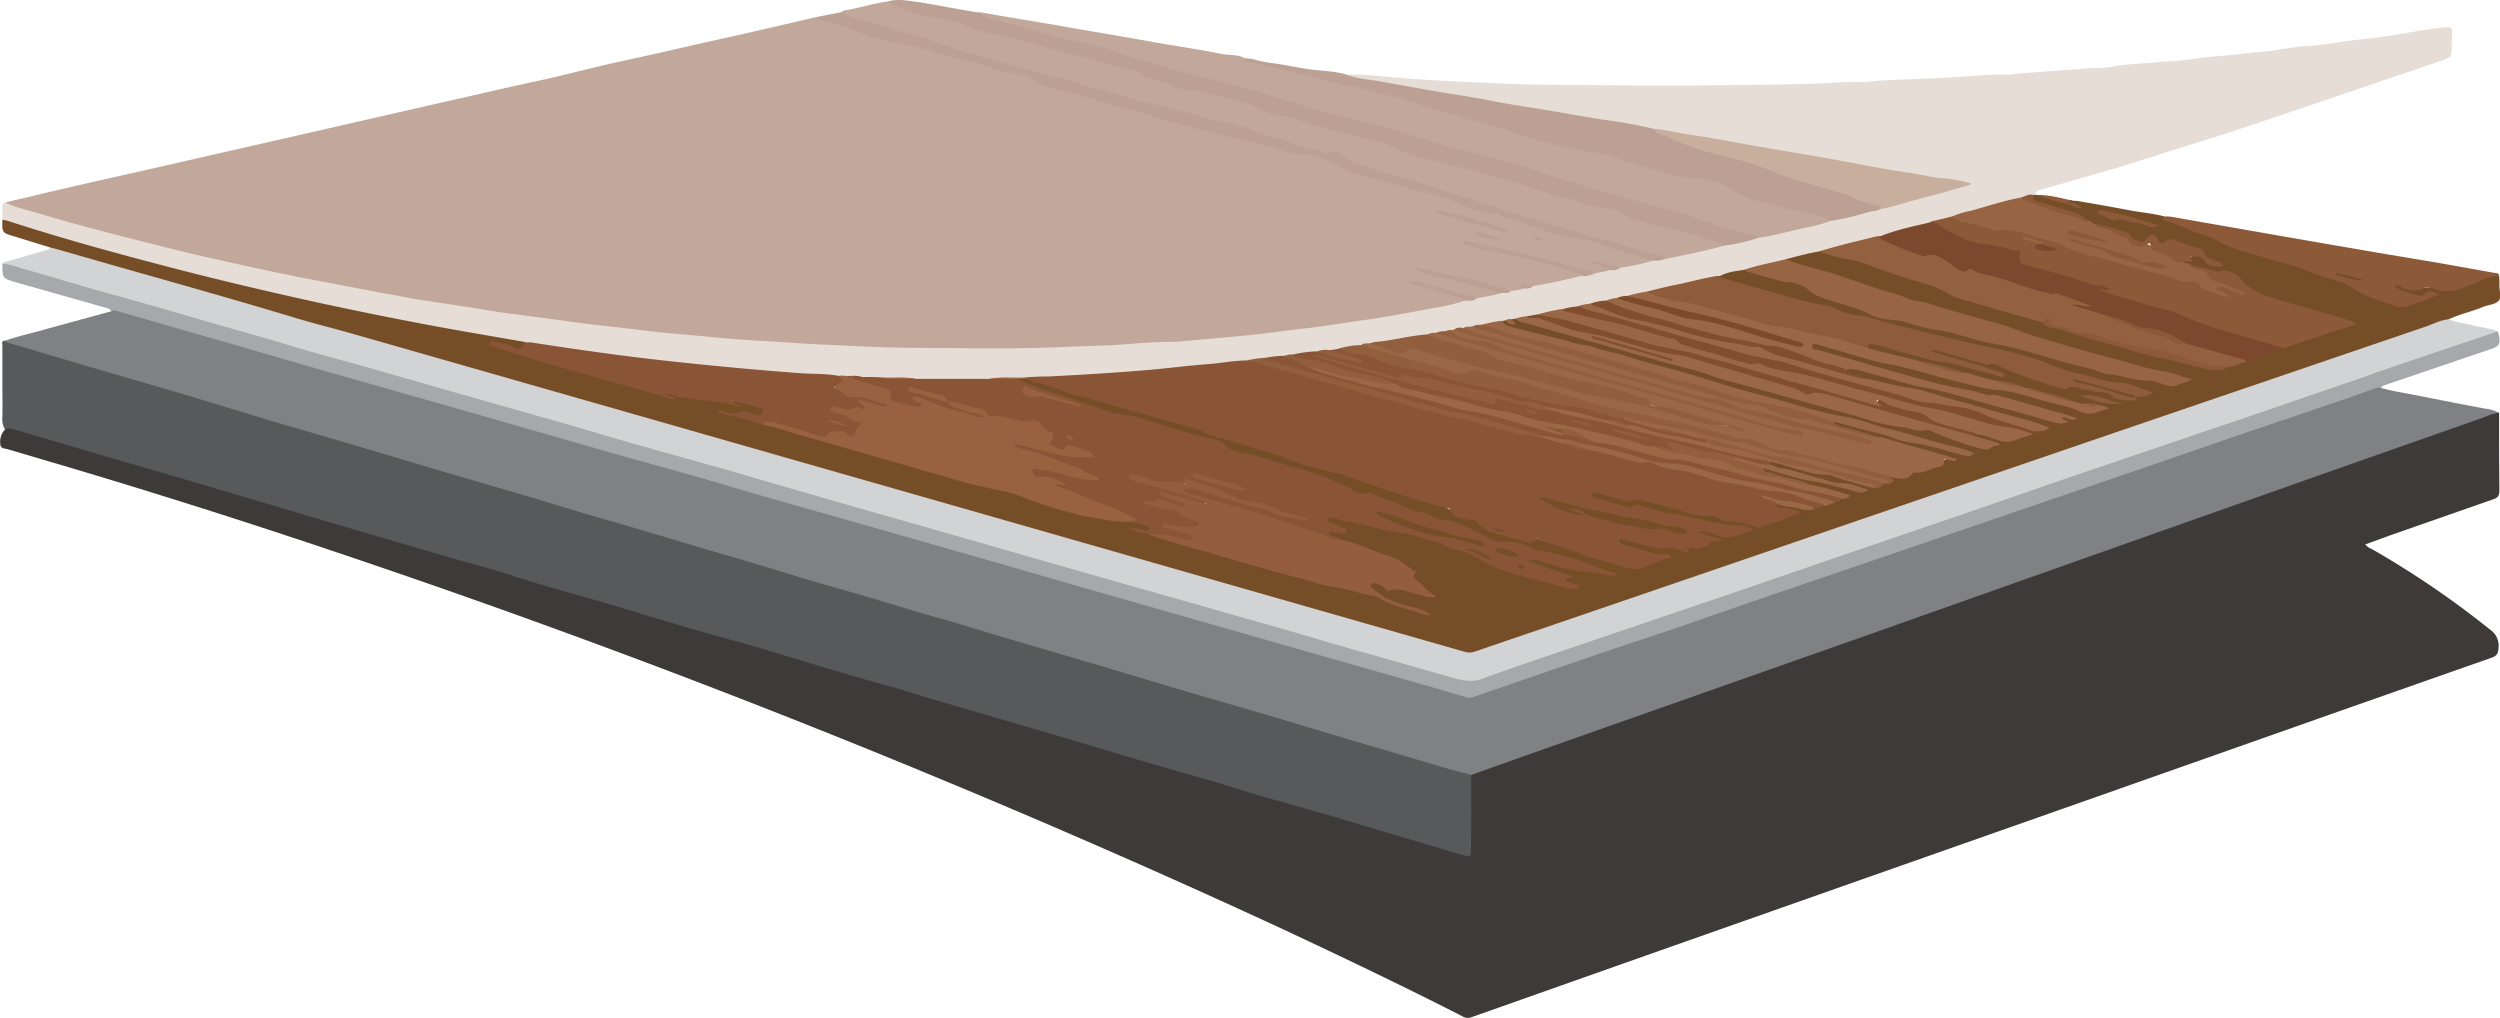 <svg xmlns="http://www.w3.org/2000/svg" viewBox="0 0 844 343.6"><defs><style>.cls-1{fill:#3d3a39;}.cls-2{fill:#c2a89a;}.cls-3{fill:#808184;}.cls-4{fill:#58595b;}.cls-5{fill:#e6ddd6;}.cls-6{fill:#754e28;}.cls-7{fill:#d1d3d4;}.cls-8{fill:#a7a8ab;}.cls-9{fill:#bba093;}.cls-10{fill:#8c5939;}.cls-11{fill:#895536;}.cls-12{fill:#986241;}.cls-13{fill:#9b6847;}.cls-14{fill:#8a5436;}.cls-15{fill:#8e5c3a;}.cls-16{fill:#936140;}.cls-17{fill:#7c492e;}.cls-18{fill:#976544;}.cls-19{fill:#c7ae9d;}.cls-20{fill:#986544;}.cls-21{fill:#915f3d;}.cls-22{fill:#824f2e;}.cls-23{fill:#9a6746;}.cls-24{fill:#7d4b29;}.cls-25{fill:#945e3e;}</style></defs><g id="Layer_2" data-name="Layer 2"><g id="Layer_1-2" data-name="Layer 1"><path class="cls-1" d="M1.7,145a6,6,0,0,0-1.5,5.5c.4,1,1.5.9,2.2,1.1l23,6.8c19.1,5.7,38,11.6,56.9,17.7q34.2,11.1,68.2,23t68.8,25q54.9,20.7,109,43.4t104.8,46.2c20.3,9.5,40.6,19.2,60.6,29.4a3.4,3.4,0,0,0,3.1.3l60.8-21.5,66.7-23.5,84.1-29.6,80.8-28.5L841,222.1c1.9-.6,2.4-1.5,2.5-3.4a6.5,6.5,0,0,0-2.8-6.1,308.5,308.5,0,0,0-39.9-27.2,5.7,5.7,0,0,1-2.3-1.6l8.5-3.1,34.6-12.1c1.7-.5,2.2-1.3,2.2-3.1-.1-8.7-.1-17.4-.1-26.1-1.5-.6-3,0-4.4.5l-61.6,21.7-69.5,24.6-60.4,21.2-74.7,26.4-47.3,16.7-27.1,9.6a4.1,4.1,0,0,0-2.4,1.5,8.7,8.7,0,0,0-.4,3.6v20.2c0,2.8-.4,3-3,2.2L412.6,264c-24.1-7-48.1-14.2-72.2-21.3-35.8-10.3-71.4-21-107.1-31.3-16.1-4.6-32.2-9.4-48.2-14.1l-67.6-20L44,155.7,5.5,144.5C4.2,144.2,2.8,143.5,1.7,145Z"/><path class="cls-2" d="M275.9,5.7c-11.3,2.6-22.7,5.3-34.1,7.8s-21.7,5-32.6,7.3c-9.2,2-18.3,4.5-27.6,6.5-11.7,2.5-23.4,5.3-35.1,7.9l-41.1,9.4L49.7,57.3C36.9,60.2,24.1,63,11.3,66.1c-3.1.8-6.3,1.4-9.5,2.3.5,1.8,2.2,1.7,3.5,2.2,8.8,2.8,17.7,5.2,26.6,7.6C42.3,80.9,52.6,83.6,63,86c20.1,4.8,40.3,8.9,60.6,12.7,24.9,4.7,50,8.5,75.2,11.6,12.8,1.6,25.6,2.8,38.4,4s26.8,1.8,40.2,2.9c4.5.4,9.1.3,13.7.5,21.3,1,42.6.8,63.9.6,13.8-.2,27.6-1.1,41.3-2.2s26-2.2,38.9-3.8c18.1-2.2,36.1-5,53.9-8.6,1.9-.3,3.8-.4,5.4-1.6s-1.1-2.1-2.3-2.5c-4.9-1.3-9.8-2.8-14.6-4.2,6.9,2.2,14,3.6,20.8,6,3.1-.4,6.5-.2,9.2-2.3-.6-1-1.7-1.1-2.7-1.3-6.8-1.9-13.5-4.1-20.5-5.2a15.6,15.6,0,0,1-3.4-1c9.4,2.1,19.4,4.2,29.2,7.3a6.8,6.8,0,0,0,4.6-1c.1-.5-.4-1.7,1-1.2l2.1.7c5.3-.6,10.3-2.1,15.5-3.2a1.8,1.8,0,0,0,1.2-.9c-.1-1.4-1.3-1.7-2.4-1.9-8.7-2.4-17.3-5.2-26.2-6.8a86.4,86.4,0,0,1-10.7-2.5c11.7,2.3,24.8,5.7,37.9,9.3A27,27,0,0,1,538,93c2.1,0,4.2-.1,5.9-1.5-1-2.3-3.3-2-5.1-2.7,2.8.9,5.7,1.2,8.4,2.3s7-1.2,10.4-2.1a1.1,1.1,0,0,0,.8-.9c-1.2-1.3-2.9-1.7-4.6-2.2-4.9-1.5-10-2.6-14.8-4.6s-8.3-1.6-12.4-2.8-8.7-2.6-13-4.2c-6.6-2.6-13.8-3.1-20.3-6-10.6-4.6-22-6.3-33-9.6a33.3,33.3,0,0,1-7.9-3.1c-4.4-2.6-9.3-3.6-14.2-4.5s-11.5-3.1-17.3-4.3c-13.8-3-27.3-7.1-40.8-11l-27.4-7.6c-.4-.1,0,.1-.3-.1-10.7-5.4-22.7-6.8-33.9-10.5-7.8-2.6-15.9-3.6-23.7-5.8-4.6-1.4-8.8-3.9-13.6-4.9A33.7,33.7,0,0,1,275.9,5.7Z"/><path class="cls-3" d="M496.7,261.6l21.1-7.5,59.6-21,56.2-19.8,33.3-11.8,38.4-13.6,32.8-11.6,55.5-19.6,43.5-15.3c2.2-.7,4.3-1.9,6.6-2a11.4,11.4,0,0,0-4.4-1.4c-7.8-1.4-15.6-3-23.3-4.5-4-.8-8.1-1.4-12.1-2.5-.9-1.3-2-.6-3-.3l-37.7,13-35.1,12-40.2,13.7-29.1,10-92.7,31.7c-20.3,6.9-40.7,13.7-60.9,20.9a27.4,27.4,0,0,1-18.3.4c-22.4-6.6-44.9-13-67.4-19.4s-43.4-12.3-65-18.6l-50.8-14.5c-22.2-6.4-44.5-12.6-66.7-19.1l-50.6-14.4-72.2-20.7L40.5,104.6c-1.1-.3-2.2-.8-3,.5l-20.9,5.7c-4.9,1.5-10,2.5-14.8,4.2.1,1.4,1.3,1.5,2.2,1.8l54.1,16,37,11,56.1,16.6,69.1,20.4,51.1,15.1,41.5,12.3,45,13.3c15,4.3,30.1,8.9,45.1,13.4l57.7,17,32.7,9.6C494.5,261.8,495.6,262.4,496.7,261.6Z"/><path class="cls-4" d="M496.7,261.6c-3.3-.9-6.7-1.7-9.9-2.7l-31.6-9.3-23.6-7.1-34.3-10-22.7-6.8-33.3-9.8c-7.2-2.1-14.3-4.4-21.4-6.4-12.9-3.6-25.6-7.7-38.5-11.3-10.9-3-21.7-6.6-32.5-9.7-15.4-4.4-30.7-9.2-46.2-13.6-8.9-2.5-17.8-5.4-26.8-8l-27.4-8-21.4-6.4L92.3,142.3l-32-9.7L28,123.2,3.1,115.8a1.8,1.8,0,0,1-1.3-.8c-1.5,0-1,1.1-1,1.9v13.6c0,3.4.1,6.9,0,10.3a6.8,6.8,0,0,0,.9,4.2,3.3,3.3,0,0,1,2.2-.3l25.7,7.6,32.3,9.4L91,170.3l23.9,7.1,33.5,9.8c8.8,2.6,17.7,4.8,26.3,7.7,12.1,3.9,24.4,7,36.5,10.7s25.1,7.6,37.7,11c8.4,2.3,16.6,4.9,24.9,7.4s17.4,5.2,26.2,7.6c6.2,1.7,12.4,3.8,18.7,5.6l36,10.5,28.8,8.6,25.7,7.4c6.6,1.9,13.2,4.2,19.9,6s11.5,3.3,17.3,4.9,12.1,3.6,18.2,5.4l29.3,8.7c2.4.7,2.7.5,2.7-2C496.7,278.4,496.7,270,496.7,261.6Z"/><path class="cls-5" d="M494.6,101.5a66.4,66.4,0,0,1-10.7,2.5c-7.9,1.5-15.8,3-23.7,4.1s-13.2,2.1-19.9,2.8-13.4,1.8-20.1,2.4l-7.7.7-15.4,1.4h-1.3c-7.2,0-14.4.8-21.6,1.2l-12.1.4c-18.7,1-37.3.5-55.9.4-9.7-.1-19.3-.7-28.9-1.1-5.5-.2-11-.7-16.5-1s-13.7-.8-20.5-1.5-14.5-1.2-21.8-2.1c-9.2-1.2-18.5-2-27.8-3.4l-17.5-2.3c-5.1-.6-10-1.5-15-2.3L140.4,101l-14.1-2.6-21.4-4.1C94.8,92.4,84.9,90.2,75,88s-17.2-4-25.8-6.2c-11.9-3-23.7-6-35.5-9.6-4-1.2-8.1-2-11.9-3.8-.9,0-1,.6-1,1.4v4.4c1,1.1,2.5,1.4,3.9,1.8,14.2,4.5,28.4,8.6,42.8,12.4S79,96.6,94.9,100.1c23.7,5.3,47.4,10.3,71.3,14.1,3.8.6,7.6,1.5,11.5,2,12.8,1.9,25.7,3.9,38.6,5.4,11.1,1.4,22.3,2.5,33.4,3.6s22.2,1.6,33.2,2.4h2.8a14,14,0,0,1,5.4.3,48.6,48.6,0,0,0,7.6.2c3.5.1,7.1-.4,10.5.3,8.2.4,16.4.4,24.5.1,3.9-.9,7.7-.3,11.6-.5,11.8-.2,23.5-1,35.3-1.9s26.7-2.3,40-3.9c2.2-.5,4.4-.6,6.6-.9s4.4-.6,6.5-.6a15.7,15.7,0,0,1,3-.5c2.7-.5,5.4-.8,8-1.1a12.3,12.3,0,0,1,3.8-.4,10.3,10.3,0,0,0,4.2-.7c2.3-.7,4.7-.7,7-1.1a15.5,15.5,0,0,1,2.9-.4l19.2-3.1a9.8,9.8,0,0,1,2.9-.5,21.4,21.4,0,0,1,3.5-.6l2.7-.6c1-.3,2.1-.3,3.1-.5a16.7,16.7,0,0,1,3.1-.5,25.6,25.6,0,0,1,2.7-.5l7.5-1.4,1.1-.2,1.8-.3,1.5-.2c1.3-.4,2.6-.5,3.8-.8a17.6,17.6,0,0,0,4-.7l8.8-1.9c1.3-.1,2.7-.5,4-.7s3.2-.6,4.7-1.1,3.5-.4,5.1-1,2.7-.5,3.9-.8a23.3,23.3,0,0,1,3.6-.8c2.1-.5,4.2-.8,6.4-1.2l20.2-4.7a18.8,18.8,0,0,1,3.3-.5c3.1-.8,6.2-1.7,9.4-2.3s9.3-2.3,14.1-3.5l11.3-2.8c6.4-1.7,12.8-3.4,19.3-4.9l18-4.9a76.2,76.2,0,0,0,7.9-2c7.3-2.3,14.7-4.3,22.1-6.1a26.6,26.6,0,0,1,4.7-1.1,1.4,1.4,0,0,0,1-.7c0-1,.6-1.3,1.5-1.5l25.4-7.3c9.3-2.8,18.5-5.9,27.7-8.7,13.7-4.2,27.2-8.9,40.8-13.5l41.2-14c3.8-1.3,3.8-1.4,3.8-5.4,0-1.4,0-2.9.1-4.4s-.5-1.6-1.7-1.6a49.5,49.5,0,0,0-5.4.6c-7.6,1.1-15.1,2.7-22.8,3.4-6.2.6-12.3,1.9-18.6,2.3s-9.9,1.5-14.9,1.9-7.7.8-11.5,1.2-8.9.7-13.3,1.4-8.4.7-12.5,1.1-9.2.5-13.8,1.4a46,46,0,0,1-7.4.5l-10.8.8c-5.6.5-11.1.7-16.6,1.4h-2.4c-6.9-.1-13.8.9-20.8,1.1l-9.5.4c-5.3.3-10.6.3-15.9,1a.4.4,0,0,1-.5,0c-6.2-.3-12.3.5-18.4.6-27,.7-54.1.6-81.2.4-7.6-.1-15.2-.1-22.8-.5s-15.1-.6-22.6-1.1c-5.9-.3-11.8-.8-17.7-1.3a88.6,88.6,0,0,0-11.5-.6c.2,1.4,1.5,1.3,2.4,1.5l38.3,6.5c11.5,1.9,23,3.8,34.4,6,9.3,1.7,18.6,2.7,27.8,4.8a107.6,107.6,0,0,1,14,2.3c26.7,4.9,53.6,9.2,80.3,14,3.4.6,6.9,1.1,10.7,1.5-9.4,3-18.7,5.3-28,7.9-5.8,1.3-11.4,2.9-17.2,4.2-8.1,2-16.2,3.9-24.3,5.6-3.8,1-7.6,1.9-11.5,2.6-6.7,1.6-13.5,3-20.2,4.5-1.2.4-2.6.3-3.6,1.3a72.3,72.3,0,0,1-11.4,2.5,3,3,0,0,0-3.1.6c-1.8.8-3.8.9-5.7,1.4a3.2,3.2,0,0,0-3.6.6c-5.7,1.4-11.4,2.7-17.1,3.6-.9,0-1.9-.2-2.6.6a12.8,12.8,0,0,1-4.7,1,3.1,3.1,0,0,0-2.6.5c-3,1.1-6.2,1.4-9.3,2.1A3.8,3.8,0,0,0,494.6,101.5Z"/><path class="cls-6" d="M508.5,108.1l-1,.2c-.6,1.9,1.1,2.1,2.2,2.5,4.5,1.4,9.1,2.6,13.7,3.7,7.4,1.8,14.8,3.4,22.1,5.5l42.3,12.2c9.6,2.7,19.2,5.5,28.9,8,4.8,1.2,9.7,2,14.4,3.4,11,3.3,22.1,6.2,33.1,9.3-2.8,0-5.3-1-7.8-1.8-5.6-1.7-11.4-2.1-16.9-3.9s-12-3.1-18-5a3.4,3.4,0,0,0-2-.1c-1.4,1.5.2,1.8,1,2.1,2.4,1.1,4.9,1.4,7.4,2.1l5.9,1.7c8.2,2.3,16.4,4.5,24.2,6.9a2.8,2.8,0,0,0-2.4,1.1c-1.9,1.8-4.6,2-7,2.7a13,13,0,0,0-4.3,1.5c-1.6,1.2-3.5.6-5.3.5s-.3,1.6-1.3,1.8a8.6,8.6,0,0,0-1.7.3,6,6,0,0,1-3,1.2c-5.1-.9-9.8-3-14.8-3.9s-12.7-2.9-19-4.6a2.4,2.4,0,0,0-2,.2c-.4.6,0,1.1.3,1.5a6.2,6.2,0,0,0,3.1,1.4c6.3,1.2,12.4,3.4,18.8,4.7,3.2.6,6.6,1,9.7,2.3-3.9-.7-7.8-2-11.7-2.7-6.7-1.2-13.2-3.3-19.8-5a3.1,3.1,0,0,0-2.5,0c-.3,1.8,1.2,2,2.4,2.4,4.3,1.5,8.9,2.3,13.3,3.7l11.1,3c.2.1.7.1.6.5s-.6.3-.9.5a12.5,12.5,0,0,1-3,1.2l-3.3.7a8.9,8.9,0,0,1-3.5,1.4c-2.6.6-5-.7-7.4-1.2s-3.1-1.3-4.7-.3.7,2,1.9,2.3l4.6.9c-3.7,1.5-7.3,2.7-11,3.9a3,3,0,0,1-1.3.2c-4.2-1.1-8.6-1.4-12.8-2.6a10.1,10.1,0,0,0-3.8-.9c-6.5.1-12.3-2.9-18.6-4.3-2.7-.5-5.3-1.2-8.1-1s-5.1-1-7.6-1.5a20.7,20.7,0,0,0-4.3-1c-.7-.1-1.5-.1-1.7.7s.3,1.4,1,1.9a5.9,5.9,0,0,0,1.4.6l8.4,2.5a5.5,5.5,0,0,0,3.8.1,5,5,0,0,1,3.6.2c7.1,2.3,14.7,3.1,21.9,4.9a33.6,33.6,0,0,0,10,1.4,4.7,4.7,0,0,1,2.9,1c-3.4.7-6.1,2.3-9.3,1.2a53.2,53.2,0,0,0-5.7-1.6c-.8-.1-1.8-.2-2.1.6s.8,1.2,1.5,1.5l3.8,1.2c-2.4,2.9-6.4,1.6-9.4,3.3h-.7c-5.7-1.9-11.8-.8-17.4-3.2a7.7,7.7,0,0,0-3-.6,1.2,1.2,0,0,0-1.4.5,1.3,1.3,0,0,0,.5,1.6,1.8,1.8,0,0,0,1,.7c4.8,1.4,9.4,3.5,14.6,3.8-2.8.4-4.9,1.9-7.4,2.7a8.9,8.9,0,0,1-5.1.3c-5.3-1.4-10.8-2.6-15.9-4.6s-8.1-3-12.2-4.2c-1.5-.4-3-.8-4.5-.2l-.8.2c-5.6-1.5-11.6-1.8-16.5-5.6-.5-.5-1-1.2-1.6-1.3-6.1-.7-10.6-5.2-16.6-6.6-10.1-2.2-19.7-6.2-29.5-9.5-2.6-.9-5.4-1.2-8.1-2-9.1-2.8-18.1-5.9-27.3-8.8-15.5-5-31.1-9.6-46.8-14-5.5-1.6-11.1-2.9-16.5-5.2a20.8,20.8,0,0,0-8.3-1.6,6.9,6.9,0,0,0-2,.1c-.2,1.4,1,1.4,1.8,1.7,6.7,2,13,5.2,19.8,6.8,2.9.7,5.3,2.4,8.3,3,12.1,2.3,23.7,6.7,35.7,9.6a8.4,8.4,0,0,1,4,1.7c2.2,1.9,4.8,2.6,7.5,3.2,8.4,2,16.7,4.6,24.9,7.3a47.6,47.6,0,0,1,10.6,4.7,14.3,14.3,0,0,0,5.8,1.6c4.1.4,7.7,2.4,11.4,4a70.9,70.9,0,0,0,13.2,4.5c5.7,1.1,10.6,3.7,15.6,6.2a13.6,13.6,0,0,0,5.9,1.5,18.5,18.5,0,0,1,9.5,2.2,5.1,5.1,0,0,0,1.7.7c7.8,1.1,15.2,3.8,22.5,6.6a4,4,0,0,0,1.5.3c-7.8-1.2-15.7-1.9-23.1-4.8a13.5,13.5,0,0,0-2.8-.4c-.8-.1-1.7-.3-1.9.8s.6,1.3,1.4,1.6c4.1,1.5,8.3,2.6,12.6,3.8-1.4,1.6-1.3,1.8,1.6,3.6a207,207,0,0,1-22.2-5.9,95.6,95.6,0,0,1-9.9-4.3,90.8,90.8,0,0,0-23.6-8.3c-8.3-1.5-16.5-3.7-24.7-5.4-1-.2-2.1-.4-2.6.7s.6,1.8,1.5,2.3,2.5.8,3.8,1.8c-1.2.5-2.2,0-3.1-.1s-1.5,0-1.7.8a1.5,1.5,0,0,0,.8,1.7c1,.8,2.3.8,3.4,1.4,5.7,1.6,11.2,3.9,16.8,5.8a20.2,20.2,0,0,1,6.2,3.6c.3.3.6.5.7.8s1.1,3.3,2.6,4.3,2.3,2.3,3.9,3.6a37.1,37.1,0,0,1-4.5-1.1c-2.8-.7-5.5-1.8-8.4-1.3a3.1,3.1,0,0,1-2.2-.7,5.6,5.6,0,0,0-2-1.1c-1.1-.3-2.4-.7-3,.5s.4,1.9,1.2,2.6c3.8,3.1,8.4,4.6,13.1,5.8a19.7,19.7,0,0,1,3.2,1c-1.7-.8-3.6-1-5.3-1.6a78.2,78.2,0,0,1-9.1-3.6,46.6,46.6,0,0,0-12.1-3.5A76.6,76.6,0,0,1,441,195c-17.9-4.8-35.7-10.1-53.5-15.2a24.7,24.7,0,0,1-4.3-1,22.8,22.8,0,0,0,3.3.8c.7.2,1.6.3,2-.7s-.5-1.5-1.3-1.9-3.5-.9-5.3-1.4a125.5,125.5,0,0,1-15-1.9,102.9,102.9,0,0,1-16.2-4.6,121.4,121.4,0,0,0-17.8-5.3c-11.8-2.6-23.2-6.4-34.9-9.6-13.3-3.7-26.6-7.9-40-11.5-4.3-1.6-9-2.3-13.5-3.4,2,.5,3.8,1.1,5.9.4s2,.3,3,.5a8,8,0,0,0,2.6.5,1.9,1.9,0,0,0,1.9-1.7c.4-1.3-.5-1.8-1.4-2.1s-4.7-1.4-7-1.9-2.3-.7-2.5.4,1.2,1.2,2,1.5a32.8,32.8,0,0,0-12.4-2.6c-4.2-.2-8.2-2.2-12.7-2.1.4,1.4,1.3,1.4,1.9,1.7-19.5-6.2-39.3-11.2-58.7-17.6a6.5,6.5,0,0,1,2.8.2l2.9,1.1c2.5,1.1,3.8.4,4.7-2.1L163.1,113c-18.3-3.1-36.5-6.7-54.6-10.6C87.9,97.9,67.4,93,47,87.5c-15.1-4-30.1-8.3-44.9-13.1L.8,74.2c-.1,4.4-.1,4.4,4,5.6l12,3.7a3.8,3.8,0,0,0,2.4,1.3l75.4,21.6c32.8,9.5,65.7,18.6,98.4,28.1l146.7,42,152.6,43.7a11.6,11.6,0,0,0,7.8-.2l85-29.1,51.2-17.5,88.2-30.1,55.7-19.1c14.7-5.1,29.6-10,44.3-15.2a4.3,4.3,0,0,0,2.2-1.2c3.8-1.8,7.8-2.6,11.6-4.2,1.8-.7,4.1-.8,5.2-2s.2-3.7.3-5.5a28.1,28.1,0,0,0-.1-2.9c-1.3-.9-2.6-.4-3.9.1-3.5,1.1-6.8,2.6-10.2,3.7-.5.1-1,.5-1.5.4-5.7-.9-11.6.3-17.2-1.1a5,5,0,0,0-1.3-.4c-.6,0-1.3-.1-1.5.7s.3,1,.8,1.2c3.5,1.3,6.8,4.1,10.9,1.6a1.5,1.5,0,0,1,1.6,0c-2.8,1.5-5.8,2.2-8.6,3.2a6.5,6.5,0,0,1-3.9,0,71.4,71.4,0,0,1-16.4-6.9,11.9,11.9,0,0,0-2.5-1.3c-10.7-3.5-21.3-7.4-32.3-10.1a20.5,20.5,0,0,1-4.9-1.8c-6.2-3.2-12.9-5.3-19.3-8-1-.3-2.1-.4-2.7-1.4-4-1.1-8.3-1.4-12.4-2.2s-10.8-2-16.2-2.9a8.6,8.6,0,0,0-2.3-.2c-.5-.2-1.3-.5-1.6.1s.6.9,1.1,1,1.6.9,2.2.8a71.5,71.5,0,0,0-13.8-3.9h-1.5c-1,2.1.7,2.7,2,3s5.3,1.9,8.1,2.5a20.8,20.8,0,0,1,8.2,3.6,17.9,17.9,0,0,0,2.4,1.2,77,77,0,0,1,9.4,2.6,8.5,8.5,0,0,1,3,1.9c2,1.9,3.8,1.9,5.9.3s1.8-1,2.6.2a2.9,2.9,0,0,0,3.7.9,2.8,2.8,0,0,1,2-.3c3.1,1.2,6.7,1.6,9.3,3.8s3.3,2.8,5.5,3.4a8.9,8.9,0,0,1-4.7-2.2c-1.3-1.4-3.4-1-4.6.6S737,87,737,88.6a3.7,3.7,0,0,0,2,1.2c4,1.3,8,2.5,12.3,2.4a4.6,4.6,0,0,1,3.7,1.6c4.4,5.3,10.6,7.2,16.8,9s14.5,3.8,21.8,6.4c-7.7,2.9-15.5,5-23,7.9-4.2,1.4-8.3,3.1-12.5,4.4-2,.5-3.8,1.4-5.7,1.8s-6,1-9.1.2c-11.1-3.1-22.3-5.4-33.3-8.7l-17.9-5.2a11.5,11.5,0,0,1-2.5-1.2c-5-2.1-10.4-3.2-15.6-4.8s-13.1-3.5-19.2-6.6-12.1-3.4-17.9-5.9-13.9-4-20.8-6c-.6-.2-1.3-.6-2-.2-3.8.6-7.5,1.7-11.2,2.6.5,1.7,2.1,1.7,3.3,2l13.2,3.8c7,2.2,13.9,4.7,20.9,6.9,9.2,2.8,18.6,5.3,28,7.9s17.8,6.1,26.8,8.6,20.3,5.7,30.5,8.4c4,1.1,8.3,1.5,12.3,3a8.6,8.6,0,0,1-8.1.7c-4.1-1.5-8.5-1.6-12.7-2.3-7.1-1.1-13.9-3.3-20.8-5.3-13-3.8-26.2-6.9-39.4-9.9-6.8-1.6-13.6-4-20.7-4.6-3.3-.2-6-2.3-9.2-3.3s-6.1-1.8-9.2-2.7a18.6,18.6,0,0,1-6.9-3.4,13.8,13.8,0,0,0-8.3-3c-3.4-.3-6.5-1.8-9.8-2.5a13.4,13.4,0,0,0-4-.7c-2.7.4-5.5.7-8,2a2.8,2.8,0,0,1-1.3.1c.1,1.3,1.2,1.1,1.9,1.4,7.9,2.4,15.9,4.5,23.9,6.7,4.1,1.1,8.1,2.5,12.3,2.9,2,.2,3.7,1.6,5.6,2.2,5,1.5,10.3,1.9,15.3,3.5,10.2,3.3,20.7,5.2,31.1,7.8,3.9,1,7.9,1.6,11.8,2.7,9.5,2.7,18.7,6.6,28.4,8.8,4.4,1,9.1.9,13.3,2.9a5.1,5.1,0,0,1,1.5.6c-1.1.5-2.2.5-3.2.9l-.7.3c-2.4,1.2-4.5.4-6.7-.5a38.8,38.8,0,0,0-16.8-3,10.1,10.1,0,0,1-2.5-.5,103,103,0,0,1-16.2-5.5c-5.4-2.4-11.4-2.6-16.9-4.6a55.4,55.4,0,0,0-6.7-1.8c-.9-.2-2.3-.9-2.7.4s1.2,1.3,2,1.6c4.8,1.4,9.6,2.9,14.4,4.2a64,64,0,0,1,6.2,2c-5-1.2-9.9-3.1-15-3.9-8.8-1.4-17.4-4.2-26.1-6.4a3.6,3.6,0,0,0-2.3-.1c-1,.3-1.6,1-.7,2.1s3.9,1.4,5.8,1.9c4.2,1,8.1,2.7,12.4,3.2s9.4,2.1,14,3.3,7.1,2.3,10.8,2.8a32.4,32.4,0,0,1,8.7,2,9,9,0,0,0,2.7.7,124.6,124.6,0,0,1,13.6,3.9,10.3,10.3,0,0,0,5.7,1.2,11.1,11.1,0,0,1,3.6.4l1.2.4c-2.4,1.5-3.4,1.5-5.8.8-10.2-3-20.1-6.7-30.8-7.8-7.2-.8-14.1-3.4-21.1-5.3-11.1-3.1-22.5-5.1-33.5-8.5a30.6,30.6,0,0,0-4.3-1.3c-.9-.2-2-.3-2.3,1s.6,1.7,1.5,2.1,3.5,1,5.3,1.5c10.9,3,21.9,6.3,32.9,9.2,7.3,2,14.9,3.5,22.4,4.8,5.4,1,10.5,2.8,15.8,4.3,3.1.9,6.3,1.6,9.8,2.5-1.3-.2-2.3-1-3.2-.2s.4.9.2,1.5c-5.6-.9-11-2.9-16.5-4.3-10.9-2.8-21.7-6.3-32.8-8.6-6.2-1.2-12.3-3.2-18.5-4.9-1.7-.4-3.5-1-5.2.2s1,1.8,2,2.1l5.2,1.6c18.1,3.8,35.8,9.2,53.6,14l5.2,1.7c1.3.4.3.7-.2.9l-3,1c-2,.8-4.1,1.2-6.1,2s-4,.2-6-.4-4.4-1.6-6.7-1.6c-.6.2-1.1.4-1.1,1.1,1.9,2,4.8,1.6,7,2.9a6.1,6.1,0,0,1-5.4.4,73.5,73.5,0,0,1-10.3-3.5c-6.3-2.8-13.3-2.6-19.9-4.2-8.2-2-16.2-4.7-24.4-6.8-10-2.5-20-5.3-29.9-8.2-14.1-4.3-28.4-8-42.5-12.2-8.4-2.5-16.9-4.8-25.4-7.2a15.3,15.3,0,0,0-3.6-.7l-1.5.2C510,109.7,509,107.7,508.5,108.1Z"/><path class="cls-7" d="M826.7,107.8c-2.6.2-4.9,1.4-7.3,2.3l-92.1,31.4-100,34.2-96.7,33.1-32.5,11.1a5.5,5.5,0,0,1-3.8.1L361.8,182.1,237.3,146.5l-118.9-34c-6-1.7-12.1-3.2-18.1-5C73.5,99.4,46.4,92,19.5,84.2l-2.7-.7c0,.6-.4.8-1,.9L2.3,88.3c-.5.2-1.3.1-1.5.8,3,1.7,6.4,2.1,9.6,3.1,25.6,7.5,51.3,14.5,76.9,22.1s52,14.7,78,22.2l77.1,22.1L303,175.9,373.2,196,424,210.5l55.7,16,14.5,4.1a6.7,6.7,0,0,0,4.6-.2L546.5,214l70.6-24.1,44.4-15.1,55.3-19,56.4-19.3,43.6-14.9,23.3-8a6.3,6.3,0,0,0,3.1-1.7c-2.7-1.2-5.7-1.3-8.6-2.1S829.3,108.9,826.7,107.8Z"/><path class="cls-8" d="M843.2,111.9l-21.7,7.3c-7.9,2.7-15.9,5.3-23.8,8.2l-23.9,8.2c-12.2,4.3-24.5,8.3-36.7,12.5l-39.8,13.5L665,172.8l-43.1,14.7-37.5,12.9-43.9,14.9c-13.3,4.6-26.7,8.9-39.9,13.8-4,1.5-7.3.5-10.9-.5L452.4,218c-8.7-2.5-17.4-5.2-26.1-7.6s-17.2-4.9-25.7-7.3l-20.5-5.8-27-7.7-20.5-5.9-22.7-6.5-20.8-5.9-28.4-8.2-14-4.1-33.2-9.3-24.6-7.2-31.4-8.9-26.2-7.5c-8.3-2.5-16.7-4.6-25-7-6.3-1.7-12.5-3.8-18.7-5.5-15.5-4.3-30.9-9-46.5-13.3C30.3,97.4,19.6,94.1,8.8,91c-2.7-.7-5.2-1.9-8-1.9,0,4.9,0,4.9,4.9,6.3l30.7,8.7a1.6,1.6,0,0,1,1.1,1c.9-.6,1.8-.1,2.7.1l39.7,11.4,28.2,8.2,25.7,7.3,23.9,6.8,23,6.6,25.4,7.3,29.7,8.3c10,2.9,19.9,5.9,29.9,8.7l31.4,8.9,21,6,21.7,6.2,21.7,6.3L406,209.9l34.6,9.9,41.5,11.8,12.6,3.7a3.6,3.6,0,0,0,2.7,0c16.1-5.5,32.1-11.1,48.2-16.5l19.8-6.6,19.2-6.7,17.5-6L642,185.9l33.9-11.6,46.2-15.8,33.1-11.4,39.5-13.4c2.2-.8,4.5-1.7,6.8-2.4a2.8,2.8,0,0,1,2.4-.3c.3-.7.9-.9,1.6-1.1l27.3-9.3,8.3-2.8c2.6-.9,3-1.7,2.6-4.4A8.8,8.8,0,0,0,843.2,111.9Z"/><path class="cls-2" d="M593.6,80.3c4.5-.6,8.8-1.8,13.2-2.8s7.5-1.5,11.1-2.9c-.7-1.7-2.3-2.1-3.8-2.4-6.5-1.1-12.8-3.3-19.3-4.7a40.3,40.3,0,0,1-12-5.3,13.5,13.5,0,0,0-6.1-2.1,112.9,112.9,0,0,1-27.6-6.3c-10.5-3.6-21.7-4.3-32.2-7.8-5-1.7-10.1-3.6-15.3-4.9-10.3-2.6-20.3-6.1-30.5-9.1-6.9-2-14-3.4-21.1-5.1s-16.6-3.8-24.8-6c-1.8-.4-3.7-.1-5.2-1.3s-5.2-.9-7.7-1.4c-7.8-1.6-15.7-2.7-23.5-4.1-10.9-2-21.8-3.7-32.7-5.7-8.2-1.4-16.5-2.7-24.7-4.2a4.1,4.1,0,0,0-1.1,0c.8,2,2.7,2.2,4.4,2.8,10.1,3,20.4,5.7,30.7,8.1l13.7,3.7c3.3,1,6.4,2.5,9.8,3.4,17.5,4.6,35.2,9.1,52.5,14.7,10.8,3.5,22.1,5.5,33,8.8s21.4,6.1,32.1,9.2c17.2,4.9,34.2,10.8,51.6,15.2,10,2.4,19.4,6.5,29.4,9A41.1,41.1,0,0,0,593.6,80.3Z"/><path class="cls-2" d="M561.9,87.5c6.8-1.4,13.6-2.7,20.3-4.6-.4-1.4-1.7-1.7-2.8-2.1A237.6,237.6,0,0,0,556,74.5a24.4,24.4,0,0,1-7.5-2.9c-2.7-1.7-5.7-1.9-8.7-2.2a15.4,15.4,0,0,1-5.2-1.4,14.5,14.5,0,0,0-2.9-1.1c-17.7-5-35.1-11-53.1-14.8a7.9,7.9,0,0,1-2.2-.6c-8.8-4.4-18.4-6-27.6-8.7-4-1.2-8.1-1.9-11.9-3.7a9.9,9.9,0,0,0-3-.5,15.2,15.2,0,0,1-7-1.8c-5.2-3-11-4-16.7-5.4-3.9-1-8-1.4-11.9-2.4a66.5,66.5,0,0,1-11.6-4.1C381,22,375,20.7,369,19.3s-12-3.3-18.1-4.7c-4.4-1-8.7-2.5-13.3-3.1A48.3,48.3,0,0,1,325,7.6a30.5,30.5,0,0,0-6.7-2,56.5,56.5,0,0,1-15.6-4.3c-1-.4-2.1-.2-3-.8-4.4.6-8.8,1.9-13.2,2.8-.8.2-1.8,0-2.4.8s2.2,2.1,3.6,2.5L302.9,11c6.5,1.9,13,3.9,19.5,6.1s14.9,4.3,22.3,6.6,15.3,4.2,23,6.3c16.5,4.5,33.1,8.9,49.8,13a101.6,101.6,0,0,1,18.2,5.9c3.4,1.5,7.2,2.9,10.8,3a17.5,17.5,0,0,1,9.2,3.1c2.5,1.6,5.7,2.1,8.7,3,17.2,4.7,33.8,11.1,50.8,16.1,9.1,2.6,17.9,5.8,27.1,7.7,4.1.8,8.1,2.6,12.1,3.8S559.5,86.5,561.9,87.5Z"/><path class="cls-9" d="M420,19.6c-.1,1.8,1.7,1.5,2.2,1.5s2.7.3,4,.7c6.2,1.9,12.6,2.9,18.9,4.6,2.7.7,5.5,1.3,8.1,2.2s2.7.3,4.1.6,4.4,1.3,6.6,1.9,7.4,1.4,10.9,2.7,8.3,2.9,12.5,4.1c7,1.9,13.9,4.1,21,5.6l.8.3c5.7,3,12.1,4,18.3,5.7,4.5,1.2,9.1,1.5,13.6,2.5s9.5,3.2,14.4,4.5,6.8,2,10.2,2.8a48.2,48.2,0,0,0,8.6,1.2,21.2,21.2,0,0,1,10,3.3c3,1.7,6.2,3.5,9.6,4.2s7.7,2.1,11.6,3a54,54,0,0,0,5.8,1.1,16.6,16.6,0,0,1,6.7,2.5,87.3,87.3,0,0,0,12.5-2.9c1.5-.4,3.2-.4,4.6-1.2s-1.4-1.8-2.4-2.2c-10.3-3.8-20.8-6.5-31.2-10-3.6-1.2-7.2-2.8-10.8-4.1s-9.2-2.2-13.8-3.6a180.6,180.6,0,0,1-18.5-7.1,162.8,162.8,0,0,0-17.2-3.1l-19.4-3.3c-6-1-11.9-1.8-17.8-3s-12.9-2.2-19.4-3.3l-19.1-3.4c-3.4-.6-7-.8-10.2-2s-7.7-1.4-11.6-1.8-9.9-1.8-14.9-2.4a38.7,38.7,0,0,1-5.9-1.3Z"/><path class="cls-9" d="M299.7.5c1.9,1.7,4.4,2.2,6.6,3.1,5,2,10.3,2.2,15.4,3.6,3.1.8,5.9,2.3,9,3.2s7.4,1.7,11.2,2.6c7.4,1.7,14.8,4.2,22.3,5.9,5.6,1.3,11.2,2.9,16.8,4.4a13.3,13.3,0,0,1,4.3,1.7,10,10,0,0,0,3.5,1.5c2.4.8,5,1.1,7.2,2.6s4.5.9,6.7,1.4c6.4,1.4,12.7,2.7,18.9,4.6,1.8.6,3.3,1.6,4.9,2.3a18.1,18.1,0,0,0,7.9,2,3.7,3.7,0,0,1,2.3.3c3.7,2,7.9,2.5,11.9,3.8,5.5,1.7,11.1,2.9,16.7,4.3,2.9.7,5.5,2.3,8.3,3.5,4.7,1.9,9.8,2.7,14.8,4,7,1.7,13.9,3.6,20.8,5.6,4.8,1.4,9.7,2.9,14.4,4.8,2.8,1.1,6.1,1,8.9,2.2a31.6,31.6,0,0,0,10.9,2.6,10.5,10.5,0,0,1,5.7,2.3c1.4,1.2,3.4,1.5,5.2,2a30.3,30.3,0,0,0,5.9,1.6c6.5.8,12.4,3.5,18.7,5a7.1,7.1,0,0,1,3.3,1.5,57,57,0,0,0,11.4-2.6,2.2,2.2,0,0,0-1.8-1A126.5,126.5,0,0,1,573.6,74c-8.1-3.1-16.6-4.8-24.9-7.2l-20.7-6c-5.8-1.7-11.4-4.3-17.3-5.6s-9.7-2.9-14.6-4c-7.6-1.6-14.8-4.2-22.2-6.4-9.7-2.9-19.6-4.9-29.3-7.7l-21-6.5c-5.3-1.6-10.6-2.9-15.9-4.2-7.5-1.9-15.1-3.8-22.5-6.1-3.4-1-6.7-2.2-10-3.4-5.1-1.8-10.6-2.4-15.9-3.9S347.1,9.8,341,8.1c-3.6-1-7.5-1.5-10.7-3.9-7.5-1.1-15-2.8-22.5-3.8C305,0,302.4-.3,299.7.5Z"/><path class="cls-10" d="M730.8,73.1c-.2.4-1.5,1,0,1.4,4.4,1,8.4,3.4,12.7,4.7s6.3,2.9,9.5,4.2,8.9,2.7,13.3,4.1,7,1.7,10.3,3a122.8,122.8,0,0,0,13.3,4.6c2.2.6,4.1,2.1,6.1,3.2,4,2.3,8.5,3.5,12.8,5.1a5.9,5.9,0,0,0,4.5-.2c2.4-1,5-1.4,7.3-2.7a19.9,19.9,0,0,1,2.9-.9c-2.6-1.6-3.1-1.7-5.2-.1a1.7,1.7,0,0,1-1.6.4,37.7,37.7,0,0,1-8.5-3.1c1.1-.9,2-.2,2.7.2a8.2,8.2,0,0,0,7.3.3,1.7,1.7,0,0,1,1.7-.2c.5.2,1.1.1,1.5.3,4.8,2.1,9,.2,13.4-1.5s5.7-2.8,8.9-2.7c0-1.1-1-1-1.7-1.1l-19.6-3.5-19.8-3.3-31.8-5.5-37.7-6.6A8.7,8.7,0,0,0,730.8,73.1Z"/><path class="cls-9" d="M561.9,87.5c-.2-1.5-1.5-1.3-2.4-1.5a98.4,98.4,0,0,1-13.8-4,17,17,0,0,0-5.5-1.3,11.2,11.2,0,0,1-3.9-1c-5.7-2.1-11.6-3.7-17.4-5.4s-14.2-4.5-21.3-6.7-11.8-3.9-17.8-5.8-15.2-4.1-22.6-6.9a7.1,7.1,0,0,1-3.8-2.4c-1-1.2-2.5-2.1-4.3-1.2a3.6,3.6,0,0,1-2.7.1c-3.4-1.1-7-1.5-10.1-3s-9.4-2.7-13.8-4.6-11.5-2.7-17.1-4.5S392.5,36,386,34.4a64.9,64.9,0,0,1-9.5-2.9c-3.2-1.2-6.5-1.4-9.7-2.5a94.6,94.6,0,0,0-9.1-2.6c-10.2-2.3-20.1-5.8-30.2-8.3-4.5-1.2-8.7-3-13.1-4.4-8.6-2.7-17.3-5.1-25.9-7.5a13.8,13.8,0,0,1-4.4-2.1l-8.2,1.6c.6,1.4,2,1.1,2.9,1.3a83.6,83.6,0,0,1,11.9,4.1c4.3,2,9.2,2.9,13.8,3.7s9.3,2.3,13.9,3.6,9.5,2.2,14.1,3.8a85.2,85.2,0,0,0,13.2,3.4,5.4,5.4,0,0,1,2.4.9c4.2,3.1,9.3,3.6,14.1,5,9,2.7,18.2,5,27.2,7.8L402.2,43c8.5,2.5,17.3,4,25.8,6.3,3.4.9,6.6,2.5,10.1,2.7a28.9,28.9,0,0,1,13.2,3.8c3.9,2.5,8.4,3.4,12.7,4.6,6.9,1.8,13.7,3.9,20.6,5.5,4,.9,7.5,2.9,11.3,4.2s5.1,2,7.9,1.9,2.3.7,3.4,1c7.4,2.3,14.5,5.2,22.1,7,3.5.8,7.3.9,10.7,2.4,5.7,2.5,11.9,3.2,17.6,5.6h.7A8.5,8.5,0,0,0,561.9,87.5Z"/><path class="cls-10" d="M687.8,65.8c3.7,1.8,7.7,2.3,11.5,3.5,1,.4,2,1.4,3.5.9a7,7,0,0,0-4.3-1.9c.5-.7,1-.3,1.4-.5C695.9,66.9,692,65.8,687.8,65.8Z"/><path class="cls-9" d="M534.5,93.2c1.2.2,2.3-.5,3.6-.6-.9-1.5-2.8-1.4-4.1-1.8l-13.4-3.5c-7.5-2-15.2-3.7-22.8-5.3a16.6,16.6,0,0,0-5.1-.6c2.9,1.8,6,2.3,9,3,8.4,1.8,16.7,3.4,24.8,6.1l4.5,1.2C532.2,92.1,533.6,92.1,534.5,93.2Z"/><path class="cls-9" d="M507.5,98.9a4,4,0,0,0,2.6-.5c-1.5-1.2-3.5-1.2-5.3-1.8a100.6,100.6,0,0,0-11.1-3,136.8,136.8,0,0,1-14.4-3.3c-.4-.2-.9-.3-1.1.3s.2.8.6.9a21.2,21.2,0,0,0,6.9,2.1c6.7.8,12.9,3.4,19.3,4.9A11.8,11.8,0,0,0,507.5,98.9Z"/><path class="cls-9" d="M485,70.9c.2,1.1.9,1.2,1.4,1.4l9.8,2.9c3.2.9,6.4,1.6,9.6,2.7a4.2,4.2,0,0,0,3.6-.3C501.4,75.1,493.5,72.3,485,70.9Z"/><path class="cls-9" d="M494.6,101.5c1.2-.1,2.5.3,3.6-.5s-.9-.9-1.6-1.1c-5.8-1.6-11.8-2.8-17.5-4.8a7.7,7.7,0,0,0-3.4-.2c.2,1,1.1,1.1,1.7,1.3l13.7,3.8A8.5,8.5,0,0,1,494.6,101.5Z"/><path class="cls-9" d="M507.7,81.1c-3.3-1.1-6.4-3.1-10.2-2.6C500.5,80.7,504.1,80.8,507.7,81.1Z"/><path class="cls-9" d="M543.8,91.2a5.4,5.4,0,0,0,3.1-.6c-.2-.4-.4-.8-.9-.9-2.9-.2-5.6-1.2-8.5-1.6-.2-.1-.5,0-.7.4A59.5,59.5,0,0,1,543.8,91.2Z"/><path class="cls-9" d="M514.8,97.4a4,4,0,0,0,2.6-.6,5,5,0,0,0-2.8-1c-.6.1-1.2.3-1.2.9S514.3,97.3,514.8,97.4Z"/><path class="cls-9" d="M522.1,81.3c-1.6-.3-3-2.1-5.2-1.3A9.4,9.4,0,0,0,522.1,81.3Z"/><path class="cls-11" d="M345.3,127.9c1.1,0,2.3-.2,3.1.9s.6.3,1,.3c5.1.7,9.6,3.3,14.5,4.5,6.8,1.7,13.5,3.8,20.3,5.7l19,5.3a8.4,8.4,0,0,1,3.1,1.2c2.7,1.8,5.8,2,8.7,2.9s6,1.8,9,2.8,5.5,1.4,8.1,2.4,5.3,2.3,8.1,3,7.1,2.1,10.7,2.7a21.1,21.1,0,0,1,5,1.7c9.6,3.2,19,6.7,28.8,9.2,1.3.3,2.4,1.1,3.7,1.1s1,.2,1.1.5c1.6,3.1,4.6,2.9,7.3,3.5.6.1,1.4.1,1.8.7,2.6,3.5,6.8,3.8,10.5,5l4.2,1.1c1.7.4,3.3,1.5,5,0s1,0,1.5.1c3.3,1,6.7,1.7,9.9,2.9s4.7,2.3,7.3,2.9c4.3,1,8.6,2.3,12.8,3.5a8,8,0,0,0,5.3-.3c3.1-1,5.9-2.9,9.3-3.2-.7-.9-1.6-1.5-2.4-1.2s-3.2-.2-4.7-.6l-8.9-2.6a2.6,2.6,0,0,1-2-2.1l13.1,3.2c.6.2,1.1.6,1.7.2s3.5-.4,5.1.3l2.4.9c.5.1,1.2.1,1.2-.2.1-1.9,1.3-1.3,2.3-1s2-.4,3-.5,1.7-1.4,2.8-1.8,2,.2,3.3-.7l-8.2-2.6c2.2-.7,4.2.3,6,1,4.5,1.9,8.3-.1,12.6-1.7a6.7,6.7,0,0,0-5-1.5,14.5,14.5,0,0,1-3-.3c-6.6-.7-12.8-2.9-19.4-3.7-3.6-.4-7-1.7-10.5-2.7a2.3,2.3,0,0,0-2.6.3c-.6.6-1.2.3-1.9.1l-10.4-2.9-.7-.3c-.4-.3-1.1-.5-.9-1.1s1-.5,1.5-.4c3.5.8,6.9,2,10.4,2.6.5.1,1,.5,1.5.2,2.2-1,4.3-.1,6.3.4,4.9,1.2,9.7,2.6,14.6,4.1,2.2.7,4.5.2,6.7.6.6.1,1.2-.1,1.6.4A5.6,5.6,0,0,0,584,176c2.9,0,5.7,1,8.5,1.7.6.2,1.1.7,1.7.4,2.7-1.4,5.8-1.6,8.5-3a27.3,27.3,0,0,1,5.5-2,15.5,15.5,0,0,0-6.3-1.6c-1.1-.1-2.1-.2-2.1-1.6s-3.1-1.3-4.5-2.2c5.4,2.3,11.4,2.1,16.9,4.3a4.7,4.7,0,0,0,3.1-1.6c.1-1-.7-1.1-1.3-1.3-5.7-1.6-11.3-3.8-17.3-4.1l-1.1-.2c-7.9-2.2-16.1-3.5-24-5.7a132.2,132.2,0,0,0-17.7-3.6c-3.9-.5-7.8-2.1-11.7-3a43.4,43.4,0,0,0-6-1.4c-3.1,0-5.9-1.3-8.8-2s-4.9-1.6-7.4-2.2c-9.4-1.2-18.2-4.6-27.4-6.5-14.1-2.9-27.8-7.4-41.8-11.1-8-2.2-16-4.7-24.1-6.8-1.9-.5-3.8-1.2-5.8-.8-4.3,0-8.6.9-12.8,1.2-6.5.5-12.9,1.3-19.3,1.9-11.5,1-23.1,1.7-34.7,2.3a86.4,86.4,0,0,0-8.8.4c-.1.1-.2.2-.1.3A.1.1,0,0,0,345.3,127.9Z"/><path class="cls-11" d="M382.1,176.1c1.1.9,2.5.4,3.6,1l1.2.4c.6.2,1.4.5,1.2,1.1s-1.1.7-1.7.5a27.5,27.5,0,0,0-5.6-1c1.9,1.5,4.3,1.7,6.5,2.1,3.8.8,7.7,1.1,11.4,2.1l1.8.4c.9.1,2,.2,2.3-1s-.7-1.6-1.6-2-4.4-1.2-6.6-2c2.2.7,4.4.6,6.6.8a3.9,3.9,0,0,0,2.6-.4c.6-.3,1.2-.6,1.3-1.4s-.6-1.2-1.2-1.5c-5-2.3-9.8-5-15.6-5.1,3.1-1.6,5.8.1,8.5.7s2.9,1.3,3.4-.5-1.5-1.5-2.6-1.8l-4.3-1.5,10.7,2.9a7.1,7.1,0,0,0,2.1.4c.4-.1.9-.2.9-.7s-.2-.7-.5-.9a7.6,7.6,0,0,0-2.1-.8c-6.8-2.2-13.7-4.1-20.6-6.1a2.1,2.1,0,0,1-1.3-.8c1.3.1,2.4,0,3.3.6,4,2.4,8.7,2.3,12.9,1.8,6-.8,10.7,1.8,15.7,4A32.8,32.8,0,0,0,423,170a15.1,15.1,0,0,1,4.2,1,61.3,61.3,0,0,0,12.3,4.1c-7.3-1.2-14.1-4.5-21.4-6.2-4.4-1-8.7-2.5-13.1-3.9a7.1,7.1,0,0,0-4.3-.5c-.6.1-1.5.2-1.5,1.1s.7,1,1.3,1.2c2.6.8,5.2,1.7,7.9,2.4,9.6,2.7,19.2,5.5,28.7,8.7a120.1,120.1,0,0,1,11.4,4.2c1.3.6,2.7,1.4,4.1.2-.7-.9-1.8-.9-2.7-1.2s-1.5-.7-1.2-1.4,1-.3,1.5-.1a15.7,15.7,0,0,0,3,.5,1.4,1.4,0,0,0,1.3-.8c.1-.6-.4-.9-.9-1.1l-3.3-1.4c-.5-.2-1.2-.2-1.6-.7s-.7-.6-.5-1.1.7-.5,1.1-.4,3.2,1,4.9,1.3c5.7.9,11.3,2.9,17,3.7s8.9,2.1,13.3,3.2c2.5.6,4.5,2.5,7.1,2.8a16.3,16.3,0,0,1,7.1,2.8c7.7,4.8,16.3,6.3,24.8,8.6,2.3.6,4.6,1.3,6.9,1.7l1.3.2c.5,0,1.1-.1,1.1-.8s-.4-.6-.8-.8-2.5-.6-3.5-1.6c.6-1.2,1.7-.7,2.7-.8-5.1-2.5-10.7-3.2-15.7-5.9a11.6,11.6,0,0,1,4.9.5,82.4,82.4,0,0,0,11.8,3.2c3.6.5,7.3.5,10.8,1.5a3.1,3.1,0,0,0,2.5-.2.6.6,0,0,0-.7-.7c-3.4-.7-6.5-2.2-9.7-3.4a68.2,68.2,0,0,0-15.4-3.9,4.8,4.8,0,0,1-1.7-.5c-3.3-2.3-7.1-2.8-11-2.6a8.5,8.5,0,0,1-4.2-1.1c-3.2-1.7-6.4-3.3-9.7-4.8a16.6,16.6,0,0,0-5.4-1.4,10.4,10.4,0,0,1-4.1-1.3,9.8,9.8,0,0,0-3.4-1.2c-3.4-.6-6.4-2.2-9.6-3.6s-4.7-1.4-6.9-2.7c-.5-.3-1.1-.7-1.7-.5-2.5,1.2-4.3-.3-6.2-1.4s-2.9-1.4-4.4-2.1c-7.5-3.6-15.7-5.1-23.6-7.8-3.5-1.2-7.1-1.8-10.7-2.7a5.7,5.7,0,0,1-2.8-1.6,8.7,8.7,0,0,0-4.7-2.5c-9-1.9-17.7-4.9-26.5-7.5-2.7-.8-5.6-.6-8.3-1.6-5.8-2.1-11.8-3.9-17.7-6a134.7,134.7,0,0,1-13.8-5.2,42.2,42.2,0,0,0-9.4,0H309.2c-3.5-.6-7,.1-10.5-.4a62.6,62.6,0,0,0-7.5-.2,13.7,13.7,0,0,0-3.5-.1c-1.1,1.3.4,1.2.9,1.4,2.1.8,4.3,1.4,6.4,2.1s4.9,1,5.3,4.1a1.4,1.4,0,0,0,1.1,1,25.9,25.9,0,0,0,7.7,2.1c1,0,2.3.2,2.7-1s-1.1-1.3-1.9-1.9a10.1,10.1,0,0,1,3.6,1c5,2.6,10.6,3.6,15.9,5.2l1.3.2c.6,0,1.4,0,1.6-.6s-.6-1.2-1.2-1.4c-3.1-.9-6.2-1.7-9.2-2.8a9.8,9.8,0,0,1-1.8-.8c-2.2-1.7-5-1.8-7.5-2.7l-4.2-1.4c3.9,1.5,8.4,1,11.7,4.1a74.2,74.2,0,0,0,7.7,2.2c1.9.5,3.7.9,5.2,2.2s2.4.8,3.7.9c4.1.6,8,2.3,12.2,1.7,1.8-.2,2.5,1.9,3.8,2.6s2.2,1.9,1.5,3.8,3,3.6,4.6,2.9c3.4-1.7,6,.3,8.8,1.3-5,.7-9.8-.5-14.6-1.7l-9.1-2.2c-.8-.1-1.9-.6-2.3.5s1,1.4,1.8,1.7a38.8,38.8,0,0,0,4.5,1.4c7.5,1.9,14.5,5.2,21.7,8.3a50.1,50.1,0,0,1-7.9-1.2,74.4,74.4,0,0,0-7.8-2,25.8,25.8,0,0,0-3.9-.4c-.6,0-1.4-.2-1.8.6a2,2,0,0,0,.7,2.1,2.9,2.9,0,0,0,2.2,1.2,14.7,14.7,0,0,1,7,1.5c-.5.2-1.5-.9-1.9.2s.9,1.5,1.7,1.8c6.1,2.3,12.2,4.5,18,7.2C378.1,173.3,380.6,173.9,382.1,176.1Z"/><path class="cls-12" d="M382.1,176.1c1.3-.3,1.5-1.2.3-1.5s-3.6-1.9-5.5-2.7c-4.7-1.9-9.5-3.6-14.2-5.7-2.1-.9-4.4-1.3-6.8-2.6,1.8-.5,3,.6,4.3.1-2.7-1.1-5-3.2-8.3-2.7s-2.7-.4-3.4-2.7c7.9.2,15,4,22.7,4-.6-1.3-.6-1.2-1.9-1.8s-3-.8-4.1-2.1l-.7-.4c-6.4-1.7-12.2-5-18.8-6.3-1.3-.3-2.8-.5-3.7-1.8a45.9,45.9,0,0,1,5.1,1,116.8,116.8,0,0,0,14.2,3.3c2.6.4,5.3.1,8.1.1-.5-1.5-1.7-1.8-2.8-2.2a20.6,20.6,0,0,0-4.4-1.4c-1-.2-2-.8-2.8.6s-1.2.4-1.9.1l-3-1.4c-.1-.5.4-.7.5-1.1.9-2.8,1.1-2.4-1.2-3.5a4.4,4.4,0,0,1-1.9-1.7,3.6,3.6,0,0,0-4.5-1.5,5.4,5.4,0,0,1-2.8-.1c-3.1-.6-6.2-1.8-9.5-1.7a2.1,2.1,0,0,1-1.9-.8c-.9-1.4-2.3-1.6-3.7-1.9-3.2-.6-6.2-2.2-9.6-2h.1a3.3,3.3,0,0,0,2.1,1.7,61.8,61.8,0,0,0,8.4,2.4,5.8,5.8,0,0,1,1.9,1c-2.6.2-4.5-.9-6.5-1.4a57.3,57.3,0,0,1-12.7-4.2,17.9,17.9,0,0,0-4.1-1.3c-.4-.1-.8-.2-.9.2a.7.7,0,0,0,.3,1l3.3,1.6a5.5,5.5,0,0,1-3.9.4l-5.7-1.5c-1-.3-1.9-.6-1.5-2.2s-1.2-2-2.2-2.3c-3.5-1.2-6.9-2.1-10.4-3.2a1.4,1.4,0,0,1-.8-.5c-.4-.5-1.1,0-1.5-.4a5.8,5.8,0,0,0-2.6-.1c-.2.9.1,1.8-.8,2.6a1.3,1.3,0,0,0-.2,2.2c1.7,1.4,3.5,3.1,5.6,2.9s6.3,1.4,8.9,1.7c-1.3-.5-3.3-.8-5.2-1.5s-1.6-.8-2.1,0,.2,1.4.6,2a14.4,14.4,0,0,1-7.7,0,1.8,1.8,0,0,0-2.2.8c-.4,1.3.6,1.8,1.5,2.1a60.1,60.1,0,0,1,7.8,3.5c.1.4-.4.8-.6,1.2s-1.5,2.4-3.4,1.1-3.9-.4-5.7.3a5.6,5.6,0,0,1-4,.3c-4.1-1.1-8.1-2.7-12.4-3.6a10.8,10.8,0,0,0-4-.6c-.9.1-2.1,0-1.5,1.6,4.4.7,8.5,2.3,12.8,3.5l29.6,8.5,24.2,7c4.6,1.4,9.4,2.2,14.1,3.3a42,42,0,0,1,8.5,2.7,112.9,112.9,0,0,0,11.2,3.7l7.4,2,10,1.7A46.1,46.1,0,0,0,382.1,176.1Z"/><path class="cls-13" d="M638.6,161.1c2.6.5,5.2,1.4,7.1-1.4l.7-.2c2.9.5,5.3-1.3,7.9-1.9.8-.2,2.1,0,1.9-1.7s1.3-.4,2-.5,1.6,1,2.5-.4c-3.9-1.2-7.8-2.4-11.6-3.4s-8.8-2.4-13.1-3.8a6.8,6.8,0,0,0-2-.2,117.9,117.9,0,0,1-17.6-5c-4.6-1.8-9.7-1.5-14.3-3.3-1.9-.7-4-1.1-5.8-2.2a11.9,11.9,0,0,0-3.2-1c-16-3-31.4-8.4-47.1-12.6l-30.7-8.6c-4.6-1.3-9.3-2.5-13.9-4a21.4,21.4,0,0,0-4.3-.7c-1.1.2-2.2-.1-3.1.6.8,1.4,2.3,1.7,3.7,2.1,15.7,4.2,31.4,8.8,47.1,13.3,9.8,2.8,19.4,5.8,29.3,8.3,14.5,3.6,28.7,8.2,43.3,11.3,4.3.9,8.4,2.1,12.5,3.2-4.9-1.1-9.7-2.7-14.7-3.6-12.6-2.5-24.8-6.5-37.2-9.9-19.1-5.1-38-10.7-57-16.1-8.9-2.5-17.9-4.9-26.8-7.7a11.9,11.9,0,0,0-3.3-.4c-.9.2-1.9-.1-2.7.5a18.3,18.3,0,0,0,6,2.8c5,1,9.9,2.7,14.8,4.2,21.8,6.4,43.7,12.5,65.5,18.7,8.6,2.4,17.3,4.8,26,7.4,2.1.6,4.2.6,6.3,1.4-15.8-3.9-31.3-8.5-46.9-13l-48.1-13.6c-7.3-2.1-14.6-4.1-21.8-6.5a15.5,15.5,0,0,0-5.3-.8,4.4,4.4,0,0,0-2.7.5c.6,1.3,1.9,1.7,3.1,2.2s4,1,6,1.6c12.4,3.7,24.5,8.8,37.2,11.5,6,1.3,12,2.6,17.9,4.3l7.5,2.2h.2c6.3,4.6,14.2,3.9,21.1,6.8,3.8,1.6,8.1,1.8,10.7,2.7-10.1-1.7-21.2-5.2-32.4-8.4-4.4-1.3-9-1.6-13.4-2.6a191.2,191.2,0,0,1-19.8-5c-8.4-2.6-17-3.8-25.4-6.2-5.4-1.6-10.8-3-16.2-4.7-1.1-.3-2.4-.7-3.5.1s-3.2.9-4.9.2a16.7,16.7,0,0,0-7.7-1.7c-.9.1-1.9-.1-2.7.4a3.7,3.7,0,0,0,2.8,1.7c9.7,2.5,19.4,5.6,29.1,8.2a5.5,5.5,0,0,0,3.8-.2,5.3,5.3,0,0,1,3.3-.2c5.5,1.3,11.2,2.4,16.6,4.1,7.6,2.3,15.4,4.3,23,6.8,5.2,1.7,10.6,2.4,15.8,3.7,9.1,2.3,18.4,3.8,27.4,6.7a23.5,23.5,0,0,0,7,1.4,6.4,6.4,0,0,1,3.3.8c9.5,4.1,19.9,5.2,29.8,8,4.7,1.3,9.4,2.5,14.2,3.5C636.8,161.1,637.7,160.9,638.6,161.1Z"/><path class="cls-10" d="M770.7,117.6l24.8-8.2c-1.1-1.1-2.4-1.2-3.5-1.6-8.8-2.8-17.8-4.9-26.6-7.8a19.1,19.1,0,0,1-8.4-5.3c-2-2.2-4.1-3.7-7.4-3.1a7.1,7.1,0,0,1-3.7-.6c-2.2-.8-4.7-.6-6.8-1.9-.1,1.6,1.1,2.1,2.2,2.4a7.7,7.7,0,0,1,4.1,2.5,6.2,6.2,0,0,0,3.7,2.2,21.5,21.5,0,0,1,6.3,2.3,19.3,19.3,0,0,0-4.4-1.8c-1.2-.2-2.7-1-3.1.5s1.3,1.5,2.6,2c-3.1-1-5.9-1.7-8-3.8a2.7,2.7,0,0,0-2.1-.9c-7.1-.5-13.6-3.6-20.5-5.1a145.5,145.5,0,0,1-19.8-5.8c-5.5-2.2-11.1-3.8-16.7-5.5a30.1,30.1,0,0,0-7.9-1.1c-5.1-.2-9.9-2-14.8-3.7-.4-.1-.8-.6-1.4-.3l-6.1,1.5a2.7,2.7,0,0,0-1.7.6c6.2,3.7,12.2,7.5,19.6,8.1a40.2,40.2,0,0,1,7.8,1.8c1.3.3,2.3.9,2.3,2.4a2.9,2.9,0,0,0,2.4,2.6c7.6,2.2,15.2,4,22.6,6.8,1.3.5,2.9-.3,4,.6-.5,0-1.5-.8-1.7.4s.8,1.1,1.5,1.4q8.4,2.8,17.1,5.1c5.5,1.4,10.7,3.6,16.1,5.6,8.2,3.2,16.9,4.9,25.2,7.6A18.5,18.5,0,0,0,770.7,117.6Z"/><path class="cls-14" d="M257.8,143.5c0-.6.3-1,.9-1a13.2,13.2,0,0,1,2.8.2q6.2,1.5,12.3,3.6a13.4,13.4,0,0,0,2.7.7c1.2.2,2.3,1,3.4-.6s2.2-.3,3.4-.8,2.2.5,3.1,1.3,1.4.8,2.2-.6.7-2.8,2.5-3.1c-.1-.8-.8-.6-1.3-.8a5.9,5.9,0,0,1-3.3-1.5,4.3,4.3,0,0,0-2.5-1,5.3,5.3,0,0,1-2.2-.8c-.5-.3-1.6-.3-1.4-1.2s1.2-.6,2-.5,4.1,1.7,6.4.1c.6-.5,1.8.7,2.9.6.4-1.8-2.2-1.6-2.1-3.3,3.3.6,6.4,2.3,9.9,2.5-.5-1.5-1.7-1.1-2.5-1.3-2.9-1-5.8-2.1-9-1.9s-3.6-1.9-5.5-2.7-.4-1.1.1-1.5a19.9,19.9,0,0,1,1.9-1.2c0-1-1.2-1-1.3-1.8-4.3-.8-8.6-.6-12.9-.9-14.9-1.1-29.7-2.5-44.5-4.1s-31.1-3.9-46.5-6.3h-1.8a11.4,11.4,0,0,0-1.1,1.1,2,2,0,0,1-3.1.6c-2-1.5-4.4-1.3-6.6-2.1a1,1,0,0,0-1.4.6c-.3.9.5,1,1,1.2l16.9,5.3,21.5,6.1,19,5.3c1.4.4,2.6,1.6,4.2.9-.8-1.3-2.5-.5-3.3-1.9,8.3,2.8,17.2,2,25.5,4.8-.8-1.1-2.1-.9-3.3-2.2a77.2,77.2,0,0,1,10.8,2.8c-.7,2.3-.8,2.3-2.9,1.8l-3-.9a2.6,2.6,0,0,0-1.2-.1c-2.6,1.5-5,.3-7.4-.4-.2-.1-.4.1-1.1.4C247.4,140.9,252.8,141.6,257.8,143.5Z"/><path class="cls-15" d="M630.8,117.6c-.6-1.8.8-1.5,1.6-1.3a36.5,36.5,0,0,1,5.7,1.4c4.4,1.6,9.1,2.4,13.6,3.8a23.6,23.6,0,0,0,4.5.8c3.5.3,6.8,1.6,10.2,2.4l8.7,2.3c.6.2,1.3.7,1.6,0s-.6-1.1-1.2-1.3l-7.4-2.4-15.3-4.4c-.2,0-.3-.3-.6-.8,3.1.4,5.8,1.5,8.6,2.2s5.6,1.6,8.4,2.4a4.7,4.7,0,0,0,2.9.2c1.5-.4,2.8.8,4.1,1.3a155.4,155.4,0,0,0,20.2,7c.3,0,.8.3.9.2,2.4-2,4.6,0,6.9.2s2.9.9,4.7.7a6.1,6.1,0,0,1,4.2,1.5c2.1,1.4,4.4,1.5,6.7,1.4s1.2-.3,1.2-1.1l-20.1-5.6,20.1,5.6c1.9-.2,3.9-.2,5.9-1.6-4.1-1.3-7.7-3.2-11.5-3.3s-8.6-1.9-12.9-2.9a50.2,50.2,0,0,1-9.8-3c-5.7-2.5-11.8-3.9-17.9-5.4-4.3-1-8.7-1.8-13.1-2.9-9.9-2.4-19.9-4.7-29.7-7.6-3.1-1-6.4-.8-9.5-2s-3.4-1.7-5.4-2.1c-9.4-1.6-18.4-4.7-27.6-7.1l-10-3c-4.5.7-9,2-13.5,2.9s-6.9,1.6-10.3,2.4c.1,1.2,1.3,1.3,2.1,1.6a38.4,38.4,0,0,0,8.2,2.3c9.2,1.4,18,4.6,27,6.9,6.9,1.7,13.9,3,20.9,4.4,4.7,1,9.2,2.4,13.8,3.7C628.7,117.6,629.7,118.3,630.8,117.6Z"/><path class="cls-16" d="M614.1,84.9a49.5,49.5,0,0,0,7.5,2.2,51.1,51.1,0,0,1,11.6,3.2c3.9,1.7,8,2.8,12,4.1s6.3,1.6,9.2,3.1c1,.5,2,.8,3,1.4,2.9,2,6.5,2.5,9.8,3.5,7.4,2.3,14.8,4.3,22.2,6.4,1.7-.6,2.7.9,4.1,1.3s5.5,2.2,8.4,2.6a69.3,69.3,0,0,1,11.7,3c6.8,2.2,14.1,2.5,20.9,4.8,4.3,1.5,8.5,3.3,13.1,3.8a16.4,16.4,0,0,0,5-.5c2.1.1,3.7-1.6,5.7-1.6.2-1.3-.9-1.5-1.7-1.8-6.2-1.4-12.1-3.8-18.3-4.9-3.4.4-5.9-2.2-9-2.8-6.1-1.3-11.7-4-17.3-6.4-3.8-1.8-7.9-2.2-11.6-3.3l2.9.7c.8.2,1.7.7,2.1-.2s-.6-1.4-1.3-1.6-3.9-1.6-5.8-2.2a41.4,41.4,0,0,0-6.8-1.5,84.6,84.6,0,0,1-14.8-4.6,29.7,29.7,0,0,0-6.5-1.7c-2.5-.5-4.8-2.1-7.7-1.4-1.4.4-2.9-1.2-4.2-2.2s-5.1-3.4-8.3-2.7a3.9,3.9,0,0,1-2.1-.4,67.2,67.2,0,0,1-11.2-4.5c-1.1-.5-2.2-.5-3.2-.9C627,81.4,620.5,82.9,614.1,84.9Z"/><path class="cls-17" d="M738.1,116c6.1,1.7,12.2,3.5,18.4,5.1.7.2,1.5.3,1.8,1.1l9.9-3.6c.9-.3,1.9-.3,2.5-1-4.4-1.6-9-2.8-13.6-4.1-7.2-2.1-14.3-4-21.1-7.3-3.7-1.7-7.9-2.3-11.8-3.5s-8.2-2.3-12.3-3.6a26.9,26.9,0,0,1-3.2-1.3c1.2-.3,2.4.4,3.7-.1a9.5,9.5,0,0,0-4.8-1.4c-1.4.2-2.5-.7-3.7-1.1-6.4-2.1-12.9-3.9-19.4-5.6-2.6-.7-2.9-.8-2.6-3.4s-.4-1.2-1.1-1.4A59,59,0,0,0,669,82.3a19.3,19.3,0,0,1-7-2.3,51.2,51.2,0,0,1-7.3-3.9,5.3,5.3,0,0,0-3.2-1c-5.5,1.3-11,2.4-16.3,4.5a4.7,4.7,0,0,1-1.7.2c4.7,2.8,9.8,4.6,14.9,6.4a2.8,2.8,0,0,0,1.8.2c2.6-1.1,4.8.3,6.7,1.6l4,2.8c1,.7,2.2,1.4,3.5.3a1,1,0,0,1,1.4-.1c1.8,1.4,4.1,1.5,6.1,2,6.4,1.6,12.4,4.4,18.8,5.8,1,.2,1.9.8,2.9.2h.8l11.3,4.2c-2.5.7-4.2-.9-6.2-.2l12.2,3.7c5.7,2,11.2,4.6,17.2,5.7a10,10,0,0,1,5.4,2.3C735.3,115.7,736.9,115.3,738.1,116Z"/><path class="cls-18" d="M588.8,91.1c4,1.9,8.5,2.5,12.7,3.9,1.5.5,3.3,0,4.9.7a12.3,12.3,0,0,1,4.1,2.1c2.3,2.2,5.3,2.9,8.2,3.9s8.6,2.2,12.5,4.4,7.4,1.5,11,2.4,7.5,2.4,11.4,2.9c6.3.7,12.1,3.3,18.3,4.4,11.4,1.9,22.2,6.1,33.5,8.6,2.3.5,4.5,1.8,6.9,2,4.3.4,8.5,2.1,12.9,2.1,2.3,0,4.5,1.1,6.7,1.7a4.4,4.4,0,0,0,3.4-.3c1.5-.7,3.3-.7,4.7-2-3.4-.5-6.3-2.2-9.7-2.6-5.4-.7-10.5-2.6-15.8-4-9.4-2.4-18.8-5.1-28.1-8-4-1.2-7.8-3-11.9-4.1-6.8-1.8-13.5-3.7-20.2-5.7a32,32,0,0,0-7.2-1.9c-2.3-.2-4.2-1.4-6.3-2.1l-6.4-1.9c-5.5-1.7-10.9-3.8-16.4-5.5s-10.2-2.5-15.1-4.6C598.2,88.7,593.4,89.5,588.8,91.1Z"/><path class="cls-13" d="M630.8,117.6c-5.1-1.5-10.3-3.5-15.5-4.3s-10.6-2.8-16.1-3.2c-2.9-.2-5.7-1.5-8.6-2.3l-18.1-5c-3.1-.8-6.4-.9-9.5-1.8a37,37,0,0,1-7.3-2.5,47.5,47.5,0,0,0-6.3,1.4c1.3,1.3,3,1.5,4.7,2,12.7,3.7,25.8,6,38.5,9.9,4.6,1.5,9.4,2.7,14,4.3-5.3-1.1-10.5-2.7-15.7-4.2a172,172,0,0,0-20-5c-6.7-1.2-13.3-3.7-19.9-5.4a17.6,17.6,0,0,0-5.1-.9,11.8,11.8,0,0,0-3.7.9c2.1,2.1,4.9,3,7.7,3.8,8.5,2.6,17.1,4.9,25.6,7.4,6.5,1.9,13.2,3,19.8,4.5a92.1,92.1,0,0,1,16.3,4.7,40.5,40.5,0,0,0,11.5,2.9c3.6-.7,6.8,1.1,10.2,1.8,5.4,1.3,10.7,3.2,16.2,4.2,8.8,1.6,17.3,4.6,26,6.8,6,1.5,11.9,3.3,17.8,5a7.2,7.2,0,0,0,4.8-.1c-.7-.8-1.7-.6-2.1-1.4,1.7-.8,3.2,1.6,5.3.2a50.6,50.6,0,0,0-7.9-2.4c-5.5-1.7-11.2-3.2-16.8-4.8-1.7-.4-3.3-1.2-5.2-.6l-1-.3c-5.3-1.7-10.8-2.3-16.2-3.7-7.4-1.9-14.7-4-22-6.1l-18.5-5.3-1.3-.2a1,1,0,0,1-.6-1.3c.1-.7.8-.6,1.2-.5l6.4,1.9c6.2,1.7,12.3,3.9,18.6,5s15,3.9,22.6,5.8c4.7,1.1,9.4,2.6,14.2,2.9s10.6,2.4,15.8,3.8,8,1.7,11.6,3.4,6.2,0,9.8-1a10.1,10.1,0,0,0-3.9-1.2,5.9,5.9,0,0,1-3.7-.5c-2,.5-3.8-.7-5.7-1-4.5-1.3-9.1-2.3-13.5-4.1a4.2,4.2,0,0,1-2.5-.6c-3-.7-6-1.2-8.9-2a60.9,60.9,0,0,1-8.1-2.2,8.4,8.4,0,0,0-2.7-.4c-4.7-1-9.4-2.4-14-3.7s-6.2-1.6-9.3-2.3Z"/><path class="cls-19" d="M558.3,43.5c1,1.9,3.1,2,4.7,2.8A101,101,0,0,0,583.1,53a91.3,91.3,0,0,1,17.2,5.7,84.4,84.4,0,0,0,10.8,3.4l12.3,3.6h.2a31.8,31.8,0,0,0,10.3,3.7,1.4,1.4,0,0,1,1.1,1.1c3.8-.5,7.3-1.9,10.9-2.8,6.3-1.6,12.6-3.4,18.8-5.2.3-.1.5-.2.5-.7-3-.6-6.1-1.5-9.1-1.6s-7.5-1.3-11.2-1.8c-5.8-.8-11.6-1.9-17.4-3-10.4-2-20.9-3.7-31.3-5.5-8.5-1.4-17-3.2-25.5-4.4-3.4-.5-6.7-1.2-10.1-1.8A16.4,16.4,0,0,0,558.3,43.5Z"/><path class="cls-20" d="M659.3,73c1.5,2,3.9,1.9,6,2.5s5.4,1.5,8.2,2.2c.3,0,.7.3,1,.2,5.3-1.1,10,1.6,15,2.7a40.4,40.4,0,0,1,8.8,3.2,40.3,40.3,0,0,0,9.5,3c3.7.8,7.2,2.1,10.9,3l10.9,2.9a35.3,35.3,0,0,1,4.6,1.5c1.7.6,3.2,1.4,5.2.8a3,3,0,0,1,3.2,1.3,5.3,5.3,0,0,0,3.1,2l6.9,2.2c-.9-2.4-3.5-1.6-4.6-3.3,2-.8,3.7,0,5.1.8s2.5.7,3.5,1.5.8.1,1-.4-.1-.5-.5-.7l-6.4-2.5c-2.3-.7-4.6-1.1-5.7-3.7-.4-.8-1.5-1-2.5-1.1a3.8,3.8,0,0,1-3.4-2l-2-.5c-2.9-1.2-5.4-3-8.2-4.2s-4.2-2.9-7-2a1.5,1.5,0,0,1-1.4-.4c-3.7-3.8-8.8-4.7-13.5-6.4-.7-.2-1.1-1.2-2.1-1-6.3-3.3-13.5-3.9-19.8-7.1-1.1-.6-2.4-.2-3.5-.7-5.5,1.1-10.9,2.9-16.4,4.4A25.1,25.1,0,0,0,659.3,73Z"/><path class="cls-11" d="M597.7,156.9l-.5-1c-.3-1.5-1.7-1.5-2.6-1.6-6.7-.7-12.9-3.1-19.4-4.3-15.5-3.1-30.7-7.5-46.2-10.6-2.3-.5-4.5-1.4-6.8-1.6-4.9-.5-9.6-2-14.3-3.2-1.4-.4-2.8-1.1-3.9.7s-1.1.3-1.6.1l-3.8-1c-17.7-4.3-35.5-8.4-49.4-12.8,3.9,1.1,11.4,2.9,18.7,5.4,3.2,1,6.4.6,9.6.9s8.3,1.8,12.4,2.6c9,1.7,17.7,4.4,26.7,5.9,1.7.3,3.3.9,5,1.3,6.8,1.4,13.6,2.8,20.3,4.5l1.2.3c2.4,0,4.7.9,7,1.5,8.1,2.3,16.4,4,24.6,5.8.6.1,1.2.4,1.7,0s-.6-1.6-1.4-2.1a64.5,64.5,0,0,0-8.9-2.3,11.5,11.5,0,0,1-5.5-1c-4.2-1.2-8.5-2.2-12.6-3.6s-8.4-2.3-12.5-3.3a121.6,121.6,0,0,0-13.2-2.3c-4.1-.6-7.8-2.2-11.8-3-11.1-2.3-22-5.6-33.1-8.2-4.6-1-9.2-1.9-13.5-3.9s-7.7-1-11.3-2.6a14.1,14.1,0,0,1-4.1.7c.1,1.2,1.2,1,1.9,1.2,2.7.9,5.5,1.4,8.2,2.3-4.7-.7-9.1-2.5-13.8-3.1a39.4,39.4,0,0,0-8.3,1.1c-.1,1.3,1,1.4,1.9,1.7a24,24,0,0,0,4.8,1,31.6,31.6,0,0,1,6.7,1.8,46.3,46.3,0,0,0,8.3,2.3,54.1,54.1,0,0,1,12.3,3.6c4.5,2.6,9.6,3.5,14.6,4.4a72.5,72.5,0,0,1,7.8,1.7,88,88,0,0,0,13.3,3,37.7,37.7,0,0,1,5.8,1.4c4.1,1.3,8.4,2,12.6,2.9,9.9,2,19.8,4,29.4,7.2a10.9,10.9,0,0,0,4,.7,19,19,0,0,1,5.3.9c.6.1,1.3.4,1.7-.2s-.3-1.1-.5-1.8a28.9,28.9,0,0,1,6.6,1.6c4.7,1.4,9.7,1.1,14.3,3.1a85.2,85.2,0,0,0,8.7,2.2C595.3,157.5,596.6,157.9,597.7,156.9Z"/><path class="cls-13" d="M511.6,107.6c1.6,1.4,3.7,1.4,5.5,2l19.5,5.6c11.7,3.2,23.4,6.8,35.2,9.7,3.5.9,6.9,2.4,10.4,3.4,9,2.3,17.8,4.9,26.7,7.3s16,4.3,24,6.8a74.8,74.8,0,0,0,10.5,2c2.1.4,4,1.4,6.3.9s2.9.7,4.4,1.2a130.1,130.1,0,0,0,13.7,4.7c1.6.4,3.1,1,4.6-.2s2,.1,2.8-1.1c-3-1.3-6.1-1.8-9.1-2.8a3.5,3.5,0,0,0-2.4-1.4l-47.3-13.4c-1.7-.5-3.4-1-5.3-.3a2.8,2.8,0,0,1-2.2-.2c-8.2-3.6-17-5.3-25.4-7.9a77.1,77.1,0,0,0-8.2-2.4c-12.2-2.9-24.2-6.1-36.4-9.1-4-1-8.1-2.3-12.2-3.1a12.6,12.6,0,0,1-3.8-1.5c-2.4-1.1-5-.8-7.6-1A12.3,12.3,0,0,0,511.6,107.6Z"/><path class="cls-21" d="M452.6,117.5c1.1,1.7,3.1,1.9,4.8,2a16.6,16.6,0,0,1,6.9,1.6c4.7,2.3,9.7,3,14.7,4,7,1.5,13.7,4.3,20.8,5.4s13.5,3.6,20.3,5a84.3,84.3,0,0,0,11.2,1.8c3.4.2,6.6,1.7,9.9,2.5s4.5,1.3,6.8,1.6,2.6.6,3.9,1c10.8,2.6,21.7,4.8,32.5,7.2,6.1,1.4,12,3.5,18.2,4.5a222.2,222.2,0,0,1,23.1,5.6l12.4,3.5c.8-.5,2.3-.8.3-1.7v-.3h.2c-1.1-.8-2.5-.8-3.8-1.2-3-.8-5.9-2-9-2.5a59.4,59.4,0,0,1-7.1-1.4c-4.4-1.3-9-2.2-13.4-3.6-2.2-.7-4.4-.3-6.6-1l-3.5-1.4c-2.4-1.3-4.9-2.3-7.7-2a9.6,9.6,0,0,1-2.8-.7c-5.4-1.5-10.8-3.4-16.3-4.4s-9.5-2.1-14.3-3.1c-6.3-1.3-12.7-2.7-18.9-4.6s-10.8-3.1-16.2-4.7h-.6c-6.3-2.8-13.3-3.2-19.8-5.5a2.8,2.8,0,0,0-2-.1c-3.1,2-6,.4-8.8-.4-8.3-2.3-16.6-4.8-25-7a19.2,19.2,0,0,1-3.1-1.1A28.4,28.4,0,0,0,452.6,117.5Z"/><path class="cls-21" d="M462.4,116c3.5.7,6.7,2.3,10.1,3.2a2.2,2.2,0,0,0,2.3-.7,2.3,2.3,0,0,1,2.7-.7c8.2,2.4,16.4,5,24.7,6.9,4,.9,8,1.6,11.9,2.7l15.9,4.3a114.4,114.4,0,0,0,12.9,2.9c9.6,1.5,18.7,4.4,27.9,7.1,3.1.9,6,2,9.3,1.8s3.7.8,5.5,1.4,2.2,1.1,3.5.4c-.3-1.2-1.5-.8-2.2-1L565,138a20.1,20.1,0,0,0-4.8-.8c-1.5,0-3.2.2-3.6-2-.1-.6-.8-.6-1.3-.7-6.9-2.3-13.9-4.6-21-5.8s-15-4-22.5-5.9l-6-1.6a2.6,2.6,0,0,1-1.2-.5c-3.3-2.6-7.6-2.9-11.5-4.1-2.2-.8-4.6-1.3-6.9-1.9a22.1,22.1,0,0,1-4.2-1.8c-5.1.3-10.1,1.6-15.3,2.3C465.3,115.4,463.8,115.3,462.4,116Z"/><path class="cls-13" d="M619.4,142.4c4.8,1.3,9.6,2.7,14.4,3.8s7.2,2.7,11,3.2c6.2.7,12,2.8,18,4.3,1.1.3,2.5.6,3.7-.7a41.9,41.9,0,0,0-8.1-2.5c-6.9-1.7-13.7-4-20.6-5.7-4.8-1.1-9.5-3.2-14.4-4-10.4-1.7-20.2-5.3-30.3-7.8-7.5-1.9-14.9-4.4-22.4-6.6s-14.9-4-22.2-6.3c-3.3-1.1-6.8-1.6-10.1-2.8s-4.2-.6-6.3-1.3c-7.3-2.3-14.9-3.5-22.2-5.8-.9-.3-2.4-.3-2.4-1.9-2.7.1-5.2.9-7.9,1.4,2.7,1.8,6,2.1,8.9,3.3,5.7,2.2,11.7,2.6,17.5,4.4,12.9,3.8,25.9,7.4,38.8,11,10.4,2.8,20.6,6.6,31.2,8.5,7,1.2,13.7,3.6,20.7,5.3A24.5,24.5,0,0,0,619.4,142.4Z"/><path class="cls-13" d="M688.9,145.5a3.5,3.5,0,0,0,2.9-1.2,86.1,86.1,0,0,0-10.6-3.3l-26-7.3a71.7,71.7,0,0,0-10.1-2.7c-5-.7-9.8-2.1-14.8-3.1-11.6-3.8-23.6-6.4-35-10.7a40.8,40.8,0,0,0-9.1-1.8c-8.5-1.3-16.6-3.9-24.8-6.3-5.5-1.6-11.3-1.8-16.5-4.2a22,22,0,0,0-7.9-2.4,18.8,18.8,0,0,0-4.7,1c.8,1.1,2.1,1.4,3.4,1.7,16.7,4.6,33.3,9.8,50.1,14,20.9,5.1,41.6,11.2,62.4,16.8a48.9,48.9,0,0,0,10.7,1.8,34.3,34.3,0,0,1,6.5,1.6c6.4,1.9,12.5,4.4,19,6.1A7.7,7.7,0,0,0,688.9,145.5Z"/><path class="cls-22" d="M688.9,145.5c-2.2.5-4.1-.6-6-1.2-4-1.2-8-2.3-11.9-3.9a32.5,32.5,0,0,0-11.2-3.2c-3.1-.2-5.9-1.2-9-1.3s-6.1-1.5-9.1-2.4c-10.6-2.9-21.2-5.7-31.7-8.8-4-1.2-8-2.7-12-3.3-7.3-1.2-14.2-3.6-21.3-5.4s-15.8-4.5-23.7-6.7c-5.6-1.6-11.2-3.2-16.8-4.6-1.3-.4-2.5-1.3-3.9-1.2a19.6,19.6,0,0,0-4.1.7c-1.6.5-1.2,1.2.1,1.6,3.1.9,6.2,2.1,9.4,2.5a48.1,48.1,0,0,1,6.8,1.4c6.7,1.9,13.6,2.9,19.9,5.7s15.3,4.6,22.8,7.3l3.2.7c5.4-.1,10.2,2.6,15.5,3.1s8.3,1.9,12.4,3.1c9.9,2.7,19.7,6.1,29.7,8.2s17.5,4.9,26.4,6.5c3.9.7,7.8,2.2,11.9,2.3C687,145.9,688.2,146.4,688.9,145.5Z"/><path class="cls-11" d="M618.9,169.9c.8-.6,2.2-.3,2.6-1.6-2.3-2.4-5.6-2.2-8.5-2.9-1.4-.3-2.9-.4-4.3-.8-10.7-2.8-21.6-5.1-32.3-8-3.9-1.1-7.8-2.3-11.9-2.3s-7.2-1.5-10.8-2.5c-5.9-1.6-12-2.8-18.1-4.2-2.8-.4-5.4-2-8.5-1.5a70.9,70.9,0,0,1-10.9-3.1c-9.1-3-18.6-4.3-27.8-6.9-6-1.6-11.9-3.5-18.1-4.6a28.8,28.8,0,0,1-5.1-1c-7.2-2.1-14.4-3.9-21.4-6.2-3.3-1.4-6.2-3.7-9.9-4.2a38.1,38.1,0,0,0-6.7.7c-.4.2-1,.1-1,.6s.6.8,1.1.9c2.2.4,4.3,1.2,6.5,1.8,17.2,4.9,34.4,10,51.7,14.4,11.7,2.9,23.3,6.2,35,8.8,7.1,1.9,14.2,3.4,21.4,4.8a76.2,76.2,0,0,1,8.2,2.2,84.7,84.7,0,0,0,17.4,3.2c3.3.2,6.4,1.5,9.5,2.5,8.5,2.8,17.3,4,25.9,5.9C608.3,167,613.6,168.5,618.9,169.9Z"/><path class="cls-22" d="M515.3,106.8c1.5,1,3.2.2,4.7.8l9.3,3.3c3.7,1.3,7.6,1.5,11.4,2.5l14.8,4.1a72.6,72.6,0,0,0,10.5,2.3c4,.5,7.8,2,11.6,3.1l17.3,5,10.6,3.1a8.2,8.2,0,0,1,2.5,1.2c1,.5,2.2,1.4,3.1.8s3.4-.5,5.1,0l25.9,7.4,20,5.6,4,1.1c.2-.5.6-.5,1-.5-.2-1.7-1.7-1.5-2.8-1.7-4.1-1.1-8.4-1.9-12.1-4.2a20,20,0,0,0-5.6-2.5c-3.7-.8-7.4-1.4-10.9-3.1-1.2-.6-1.4-.4-2.2,1s-.5.1-.6,0c-8.3-2.7-16.7-4.8-25.1-7.2l-1.5-.4-25.7-7.4c-17.9-4.5-35.9-9-53.7-14.2-2.5-.8-5-.7-7.6-.8Z"/><path class="cls-21" d="M619.4,142.4c-4.4-1.7-9-2.8-13.6-4.1s-6.7-1.6-10.1-2.2a98.4,98.4,0,0,1-17.5-4.7c-4.1-1.5-8.4-2.2-12.6-3.4-8.2-2.5-16.5-4.9-24.8-7.2s-14.5-4.3-21.8-5.9c-2.9-.7-5.9-1.2-8.9-2a24.1,24.1,0,0,1-4.2-1.6c-1.8-1-4.1-1.1-6.3-1.6a4.5,4.5,0,0,0-2.5.5,78.1,78.1,0,0,0,8.2,2.6c4.6,1.2,9,2.7,13.5,3.9l12.4,3.4,25.6,7.3,24.5,6.8c1.5.4,2.9,1.1,4.4,1.4s3.8,1.1,6,.9,3.4.9,5.1,1.6c4,1.7,8,3.5,12.6,3.4,1.7,0,3.3.8,5,1.2l16,4.5a11.1,11.1,0,0,0,3.6.4,95.4,95.4,0,0,0-10.4-3.1c-1.5-.4-3.1-.6-4.4-1.7a.3.3,0,0,1,.1-.2Z"/><path class="cls-22" d="M537,102.5l.3.4c5.1,1.5,9.8,4.3,15,5.1,7.1,1,13.7,3.5,20.5,5.3A99.7,99.7,0,0,0,586,116c2.4.3,4.8,1.3,7.3,1.1a3.1,3.1,0,0,1,1.7.5c3.8,2.5,8.2,3.1,12.3,4.3l20.2,5.7a9.2,9.2,0,0,0,2.8.3c-1.2-.9-2.8-1.1-4.2-1.5s-2.4-.3-3-1.6a13.6,13.6,0,0,0-4.8-1.6c-4.1-.7-7.7-2.7-11.5-4s-5.5-2.3-8.3-2.4-6.5-1.3-9.7-1.9c-8.2-1.3-16.1-3.7-24-6-5-1.4-9.9-2.7-14.8-4.3-2.7-.8-5.2-2.1-7.8-3.1A15.5,15.5,0,0,0,537,102.5Z"/><path class="cls-21" d="M490.9,111.3c2.7,1.3,5.7,1.8,8.5,2.6l25.7,7.2c11.2,3.2,22.4,6.2,33.6,9.5,8.1,2.3,16.1,4.8,24.2,7s18.4,5.6,27.7,7.5c6.5,1.3,12.8,3.3,19.2,4.7,1.1.2,1.8.3,2.3-.9a94,94,0,0,0-11.5-3.3,86.2,86.2,0,0,1-10.1-2.1c-3.7-1-7.3-1.9-10.9-3a54.4,54.4,0,0,0-9.7-2.2,11.3,11.3,0,0,1-4.6-1.4,14.9,14.9,0,0,0-7.3-2.5c-3.7-.1-6.9-1.4-10.3-2.3-8-2.1-15.9-4.5-23.8-6.7s-17.6-4.8-26.4-7.4c-6.4-1.9-12.8-3.8-19.3-5.5-1.5-.4-2.8-1.3-4.2-1.7S491.8,110.6,490.9,111.3Z"/><path class="cls-23" d="M519.3,106.1c3.8,1.1,7.8,1.4,11.6,2.6l25.8,7.3c4.2,1.2,8.3,1.9,12.5,2.7s7.5,2.3,11.4,3c1.4-.3,2.6.4,3.9.7s1.9.7,2.8-.2c-5.5-2.1-11.4-3.5-17.1-5.2-1.4-.4-2.8-.5-3.9-1.8s-1.9-.7-2.8-1c-7.5-2.1-14.9-4.6-22.6-6.1-4.2-.9-8.4-2.1-12.7-3-1.5-.3.3-.6,0-.9A67.1,67.1,0,0,0,519.3,106.1Z"/><path class="cls-21" d="M520.5,147.1c-3.3-1.4-6.9-2-10.3-3.1s-9.3-2.6-14-3.9c-2.9-.7-5.9-.8-8.7-1.7l-23.9-6.8-29.9-8.3c-2.3-.6-4.5-1.7-7-1.7-.4,0,.5-.4.5-.8a33,33,0,0,0-6.3.9c3.1.5,6.1,1.7,9.1,2.5,13.3,3.4,26.3,7.6,39.5,11.1,5.9,1.6,11.7,3.3,17.6,4.8,3.2.8,6.6,1.2,9.9,2.2,5,1.5,10.2,2.8,15.3,4.2.8.2,1.5.6,2.4.2s3.4,1,5.3.9C520.2,147.5,520.3,147.3,520.5,147.1Z"/><path class="cls-21" d="M484.7,112.4,497,116l3.4,1,25.7,7.3,25.6,7.2c7.4,2.1,14.8,4,22,6.3,4.3,1.4,8.7,2.4,13.1,3.8,7.1,2.1,14.4,4,21.7,5.9l.4-.2c-.2-1.9-1.9-2.1-3.1-2.2-7.9-.5-15.1-3.8-22.6-5.8s-13.5-3.7-20.3-5.6l-24.2-6.8-30.3-8.8a7.1,7.1,0,0,1-2.5-1.1,13.2,13.2,0,0,0-6.3-1.9c-2.2-.1-4.2-.9-6.3-1.2a2.1,2.1,0,0,1-1.6-.8c-.9-1.2-2.2-1.2-3.5-1.3A8.3,8.3,0,0,0,484.7,112.4Z"/><path class="cls-24" d="M545.9,100.6c4.2,1.7,8.7,2.6,13,3.7s8.1,3,12.4,3.5c7,.7,13.6,2.9,20.2,5,4.9,1.6,9.9,2.8,14.9,4.1a1.6,1.6,0,0,0,1,.1c.5,0,1.4.3,1.4-.5s-.6-.8-1.2-1c-11.8-3.5-23.6-7.3-35.6-9.9-7.6-1.6-15-4-22.6-5.7A8.4,8.4,0,0,0,545.9,100.6Z"/><path class="cls-21" d="M433.9,120.1c.2.3.4.8.6.8,3.4.4,5.8,2.8,8.8,3.9a17.1,17.1,0,0,1,5.9,1.5c5.2,1.6,10.6,2.2,15.8,3.7a6.4,6.4,0,0,0,5.7-.5,37,37,0,0,0-11.6-3.5c-4.4-.5-8.2-2.6-12.4-3.7s-5.7-.7-8.5-1.6c-.7-.2-1.3-.3-1.7-1A4.8,4.8,0,0,0,433.9,120.1Z"/><path class="cls-10" d="M681.6,66.8A134.7,134.7,0,0,0,695.4,72c2.5.7,5.2.9,7.5,2.3.6.4,1.4.2,2,.3-2.9-3.1-6.9-3.5-10.6-4.6a42.7,42.7,0,0,0-6.1-1.8,2,2,0,0,1-1.9-2.4C684.6,65.3,683.2,66.7,681.6,66.8Z"/><path class="cls-21" d="M444.8,118.6c3.4,1.8,7.1,2.2,10.7,3.1,1.5.5,3,1.5,4.8.1-3.8-2-8-2.3-11.8-3.6A6.7,6.7,0,0,0,444.8,118.6Z"/><path class="cls-12" d="M333.9,127.9h11.4v-.4C341.5,127.5,337.7,127.2,333.9,127.9Z"/><path class="cls-12" d="M298.7,127.5c1.1.9,2.3.4,3.5.4h7C305.7,127.2,302.2,127.5,298.7,127.5Z"/><path class="cls-13" d="M508.5,108.1c.6,1.5,1.8,1.2,2.9,1.6.3-1.3-1-1.3-1.3-1.9A1.6,1.6,0,0,0,508.5,108.1Z"/><path class="cls-14" d="M285.8,127c.4.6,1,.4,1.5.4h3.9C289.4,126.6,287.6,126.9,285.8,127Z"/><path class="cls-25" d="M452.6,182.3a7.8,7.8,0,0,1-3-.4c-5.9-2.7-12.1-4.3-18.1-6.4-9.5-3.3-19.2-5.6-28.8-8.5-1.1-.4-2.3-.5-3.3-1.4,1.7-1,3.2-.7,4.8-.2,7.7,2.4,15.5,4.8,23.3,6.7l1.5.5c3.8,2.7,8.4,2,12.6,3.5-.3-1.3-1.2-1.2-1.7-1.4a60.6,60.6,0,0,1-11.1-3.8,19.8,19.8,0,0,0-7.2-1.6c-3.5-.4-6.4-2.4-9.5-3.8s-7.7-2.5-11.4-3.8c-.7-.3-1.6-.3-.8.9s-.3.6-.6.5c-3.4-1.1-7.1.3-10.5-1a19.1,19.1,0,0,0-5.7-1.9h-2.2a2.9,2.9,0,0,0,2.4,2.3l21,5.9a4.5,4.5,0,0,1,2.8,1.7l-16.2-4.4c1.9,2.9,4.7,2.7,7,3.7.3.2.7,0,1,.1s1.2.2,1,.8-.6.7-1.2.5l-5.9-1.9c-1.1-.3-2.2-.6-3.2.2s-2.4-.4-3.8.2a3.7,3.7,0,0,0,2.5,1.2c2.6.6,5.1,1.8,8,1.6a1.2,1.2,0,0,1,1.1.5c1.6,2.2,4.1,2.5,6.3,3.3a1.4,1.4,0,0,1,1.1,1,4.9,4.9,0,0,1-3.8,1c-2.3-.3-4.6-.3-6.9-1.1-.5-.2-1.2-.3-1.5.5s.6.9,1.1,1.1,3.9.7,5.7,1.4l1.7.6c.7.2,1.7.6,1.3,1.5s-1.1.4-1.8.2a46.9,46.9,0,0,0-6.5-1.4,38.2,38.2,0,0,0-6.8-.4q9.4,3.2,18.9,5.7l13.3,3.9c6.2,1.7,12.3,3.6,18.5,5.1,3.9.9,7.7,2.5,11.7,3s9.1,2.3,13.7,3.1c1.9.3,3.2,1.6,4.8,2.3a90,90,0,0,0,8.8,2.8c1.8.5,3.4,1.5,5.9,1.5-1.6-1.7-3.4-2-5-2.5-3.6-1-7.3-1.7-10.6-3.7-1.3-.8-2.5-1.8-3.7-2.7s-1.2-.7-.7-1.4,1-.6,1.6-.4,2.2.6,2.9,1.5,1,1.2,1.8.9c3.3-1.2,6.2.6,9.2,1.2s3.3,1.1,5,1,.9.1,1.2-.7c-2.8-.8-4-3.4-6.2-4.9-.7-.5-1.8-1-.8-2.3s-.3-.9-.7-1.2c-2.6-2.1-5.2-4.1-8.6-5a42.4,42.4,0,0,1-5-1.8C459.8,184.4,456.3,182.8,452.6,182.3Z"/><path class="cls-13" d="M470.7,129.5c-3.5.5-6.8-.5-10.2-1.4s-7.4-.9-11-2.2c-1.6-.6-3.3-1-4.9-1.5s-1-.2-1.3.4c6.4,2.2,13,3.9,19.5,5.7l2.2.5a43.6,43.6,0,0,1,5.2,1.1l12.9,3.3c4.4,1.2,8.7,2.7,13.2,3.4,10.3,1.7,20.1,5.4,30.2,8a1.5,1.5,0,0,1,.7.3,1.1,1.1,0,0,0,.2-1.1,11.2,11.2,0,0,0-3.2-1.2c-.7-.4-1.6-.2-2.4-.9.8.6,1.7.5,2.5.9a22.9,22.9,0,0,0,2.8.7c3.2-.5,5.7,1.5,8.4,2.6a12,12,0,0,0,5.1,1.5c5.7.7,11.1,2.6,16.7,4,3.2.8,6.3,1.9,9.7,1.4l1,.3,13.9,3.3c5.7,1.4,11.3,3.3,17.2,4.2,4,.6,7.8,2.5,11.9,3a61.8,61.8,0,0,1,10.5,2.5,3.2,3.2,0,0,0,3.1-1,83.2,83.2,0,0,0-13.4-3.6l-22-5.5c-2.3-.5-4.2-2-6.4-2.7a119.7,119.7,0,0,0-14.5-2.8,88.5,88.5,0,0,1-10-2c-2.4.3-4.5-1-6.7-1.6-6.5-1.7-13.1-3.2-19.6-4.7s-11.3-1.8-16.8-3.5a40.8,40.8,0,0,0-7.6-2.1c-6.9-.9-13.4-3.5-20.2-4.7-4.7-.8-9.1-2.4-13.8-3.1C472.4,130.9,471.9,129.6,470.7,129.5Z"/><path class="cls-13" d="M607.5,129.5l16.3,4.6,10.4,3c.3.1.6.2.9-.1s-1.4-.4-1.5-1.5,2.3-.1,3,.6,3.8,1.4,5.7,2,3.6.7,5.4,1.2a7.8,7.8,0,0,1,3.4,1.7c2,1.7,4.7,2.2,7.3,3l7.4,1.9c.5.1,1,.1,1.3.7,3,.2,5.7,1.6,8.6,2.3a7,7,0,0,0,4.3-.2l6.3-2.1a39.4,39.4,0,0,0-10.6-2.7c-3-.3-6-1.4-9-2.2s-8.6-2.7-13.1-3.6a89.5,89.5,0,0,1-10-2.2c-8.4-2.4-16.8-4.6-25.2-6.9-2.4.8-4.5-.4-6.7-.8S608.3,127.1,607.5,129.5Z"/><path class="cls-13" d="M520.5,147.1c-.3.1-.5.2-.5.5l7.2,2.1c3,.2,5.9,1.5,8.8,2.1,4.9.9,9.6,2.3,14.4,3.6,1.7.4,3.3,1.2,5.2.7s2.5.5,3.7.9a21.3,21.3,0,0,0,5.9,1.5c6.8.6,12.9,4,19.5,4.7,4.9.5,9.5,2.5,14.5,2.7s7.6,1.6,11.3,3c1.6.6,3.4.5,4.8,1.5s2.4-.6,3.6-.5-.5-.9-1.2-1.1c-4.2-1-8.3-2.5-12.6-3.1s-9.4-2.6-14.3-3.1c-6.8-.8-13.1-3.3-19.6-5a29.8,29.8,0,0,0-7.7-1.1,33.5,33.5,0,0,1-10-2c-3.5-1.2-7.1-2.1-10.6-3s-6.2-1.1-9.3-1.8-3.4-1.4-4.9-1.3S523.2,147.3,520.5,147.1Z"/><path class="cls-13" d="M576.4,149.7a110.7,110.7,0,0,0-12.7-2.8c-3.7-.4-7.3-1.9-10.9-2.9a6.6,6.6,0,0,0-2.8-.5c-2.3-.1-4.4-1.5-6.7-1.6a55.8,55.8,0,0,1-6.8-1.6c-4.9-1.5-10-2-15-3.1-.3.6.2.8.5,1.1,2.9.2,5.5,1.5,8.2,2,6.2,1.3,12.4,2.4,18.5,4.2s14.1,3.5,21.2,5c8.8,1.9,17.4,4.8,26.4,5.9a1.1,1.1,0,0,1,.9.5c3.5.4,6.9,1.8,10.3,2.7s5.3,1.6,8.2,1.6,4.2,1.1,6.4,1.7l10,2.8a5.7,5.7,0,0,0,1.3,0c.1-1.5-1.2-1.7-2.2-2-6.5-1.8-12.8-4.3-19.4-5.2-9.3-1.4-17.9-5.2-27.1-6.6C582,150.5,579.3,149.3,576.4,149.7Z"/><path class="cls-10" d="M707,75.6c1.2,1.6,3.2,1.4,4.8,2s4,2.5,6.5,2.9A3.3,3.3,0,0,0,721,83c1.3.3,2.4.7,3.6-.3s1.4-.6,1.5.5,1,1.4,1.9,1.7,3.9,1.2,5.4,2.7a4.7,4.7,0,0,0,3.7,1c.8-1,1.9-.4,2.8-.3s-.4-1-.4-1.7c1.7.2,3.5-.7,4.9,1.6s3.2,1.4,5,1.8.6-.1.8-.5-.1-.6-.4-.8l-2.2-.8c-1.1-.7-2.7-.4-3.3-2.4s-2.3-1.6-3.7-2.1l-5.6-2c-1.2-.5-2.5-1.2-4,.1s-2.1.2-2.7-1-1.7-1.7-3.1-.5-1.3,2.1-3.1,1.4-2.2-.7-2.8-1.9a1.6,1.6,0,0,0-1-.8A49.9,49.9,0,0,0,707,75.6Z"/><path class="cls-13" d="M638.1,163.2c-1.2-1.7-3.2-1.5-4.8-2-7.6-2.3-15.2-4.3-22.7-6.4a4.2,4.2,0,0,0-1.5-.4c-5.3.1-10-2.1-15-3.2-2.1-.5-4.1-1.8-6.2-1.8-4-.1-7.6-1.6-11.4-2.3l-3.8-1a117,117,0,0,0-13.1-2.7c-3.6-.7-7.1-1.4-10.5-2.4a.7.7,0,0,0-1.1.4c4,1.6,8.2,2.4,12.4,3.6a57.2,57.2,0,0,1,5.7,1.1c3,.2,5.7,1.8,8.8,2,7.7,2.5,15.5,4.5,23.3,6.3s17,4.4,25.6,6c2.7.5,5.3,1.5,7.9,2.1a10.5,10.5,0,0,0,4.3.7Z"/><path class="cls-21" d="M558.3,150.7a34.2,34.2,0,0,0,8.8,2.6,21.1,21.1,0,0,1,3.5.5c4,1.3,8.3,1.1,12.3,2.5,1.3.4,2.3,1.4,3.6,1.8,4.3,1.1,8.4,2.7,12.9,3a33.3,33.3,0,0,1,6,1.6,22.7,22.7,0,0,0,5.8,1c-2.7-1.5-5.7-1.9-8.5-2.6s-4-1.4-6.2-1.7c-.6-.1-1.1-.8-1.4-1.4s-1.1-.9-1.8-1.1c-2.7-.9-5.5-1.2-8-2.5a23.9,23.9,0,0,0-8.4-1.9c-2.4.1-4.7-1.1-7.1-1.7l-5.5-1.5c-.6-.1-1.2-.2-1.5.5s.5.7.9,1,1,.3,1.2,1.1C562.6,151.7,560.6,150.5,558.3,150.7Z"/><path class="cls-10" d="M752.6,123.8a36,36,0,0,1-14.5-2.8,55.6,55.6,0,0,0-13.9-3.5,73.5,73.5,0,0,1-13.8-3.5c-2.5-.8-4.9-1.7-7.5-1.6a9.5,9.5,0,0,1-4-1,12.1,12.1,0,0,0-3.8-1.2c-1-.2-2.2-.3-2.7-1.7s-1-1.6-2.2-.4a2.7,2.7,0,0,1-.8.7c1.3,2,3.6,1.8,5.5,2.3,4.6,1.5,9.3,2.9,14,4.2,6.9,1.8,13.7,4.2,20.7,5.6s11.4,3.1,17.2,4A8.4,8.4,0,0,0,752.6,123.8Z"/><path class="cls-21" d="M636,163.2a24.5,24.5,0,0,0-6.5-2c-8.6-2-17.3-4-25.8-6.4-2.3-.7-4.7-.5-7-1.1-6.9-2.1-13.8-3.9-20.7-5.8-.5-.2-.8-.2-1.1.2s1.7.4,1.5,1.6a51,51,0,0,0,7,1.6,58.1,58.1,0,0,1,9,2c4.7,1.5,9.4,3.4,14.3,4,8.2,1.1,15.9,4.2,23.9,5.9,1,.2,2.3.2,2.8,1.5A3,3,0,0,0,636,163.2Z"/><path class="cls-13" d="M585.3,154.4c.2.7.8.9,1.5,1.1l8.3,2.5c5.7,1.6,11.3,3.6,17.1,4.5,4,.7,7.8,1.8,11.8,2.7l2.9.9a4.1,4.1,0,0,0,3.9-.8c-3.1-.7-5.8-2.2-8.9-2.2s-5.3-1.1-7.9-1.7c-4.6-1.2-9-2.9-13.7-3.5-.9-.1-1.6-.9-2.6-1-3.4.2-6.5-1.2-9.7-1.9C587.1,154.8,586.2,154.2,585.3,154.4Z"/><path class="cls-10" d="M728.6,76c-4.8-1.3-9.4-3.2-14.3-4-1.6-.3-3.2-1.1-5-1s-.9-.1-1,.4a.8.8,0,0,0,.6,1c2.3.5,4,2.8,6.7,1.7a2.7,2.7,0,0,1,1.2.2c2.9,1.1,6.1.8,8.8,2.2A2.7,2.7,0,0,0,728.6,76Z"/><path class="cls-13" d="M612.2,172a1,1,0,0,0-.9-1.1c-2.8-.7-5.5-1.6-8.4-1.7s-4.6-1.2-6.9-1.7a2.2,2.2,0,0,0-1.6,0c1.6,1.4,3.8,1.1,5.4,2.4s5,1.1,7.4,1.7A9.5,9.5,0,0,0,612.2,172Z"/><path class="cls-15" d="M702.3,133.6c4.5,1.6,8.9,3.4,13.8,2.6C711.5,135.2,707.2,132.6,702.3,133.6Z"/><path class="cls-15" d="M649,122.2c1,1.3,2.6,1.2,3.9,1.5,3.3.9,6.5,2.4,10.1,2.2-3.4-1.6-7-2.1-10.5-3.2A10.2,10.2,0,0,0,649,122.2Z"/><path class="cls-15" d="M685.2,131.1c.1,1.3,1.3.9,2,1.1l8.7,2.7,2.8.3c-3.5-1.8-7.5-2.3-11.3-3.6A7.9,7.9,0,0,0,685.2,131.1Z"/><path class="cls-15" d="M673.8,128.5a21,21,0,0,0,8.9,2A24.6,24.6,0,0,0,673.8,128.5Z"/><path class="cls-15" d="M704.4,136.2c1.1,1,2.3,1.6,3.7.5C706.9,136,705.6,136.3,704.4,136.2Z"/><path class="cls-6" d="M788.7,92.8c3.2.9,6.3,2.1,9.8,1.8l-9.7-2.5Z"/><path class="cls-6" d="M519.1,167.8c4.6,3,9.4,5.5,15.5,6.2-1.5-1.4-3.4-1-4.5-2.1,1.2-.2,3.5,0,4.2.7,2.2,2.1,5.1,2.2,7.7,3s4.1,1.5,6.2,1.6c4.1.3,8.1,2.2,12.3,1.2a4.7,4.7,0,0,1,3.2.8,8.4,8.4,0,0,0,4.4,1c.7,0,1.3-.1,1.4-.9s-.7-.6-1.1-.7a10.3,10.3,0,0,0-3.2-.9c-4.7,0-8.8-2.3-13.3-2.7s-8.2-1.9-12.4-2.5-10.1-2.5-15.2-3.7A22.8,22.8,0,0,0,519.1,167.8Z"/><path class="cls-21" d="M536,151.8c-2.5-1.5-5.5-1.6-8.2-2.6l-.6.5C530.1,150.5,532.9,151.8,536,151.8Z"/><path class="cls-6" d="M507.9,179.4c-1.1-1-2.4-.7-3.9-1.4C505.4,179.5,505.9,179.6,507.9,179.4Z"/><path class="cls-6" d="M501.6,184.1c-1.3-2-3.6-1.9-5.5-2.2a61,61,0,0,1-8.4-2.2,56.9,56.9,0,0,0-5.9-1.6c-5.7-1.5-11-4.6-17.1-5.4-.1,1.2.9,1.3,1.5,1.7a108,108,0,0,0,15.9,5.9c3.5,1,7.2.8,10.8,2l6.3,1.9A3.3,3.3,0,0,0,501.6,184.1Z"/><path class="cls-12" d="M364.9,136.6c-6.4-2.1-13.1-3.5-19.3-6.5.6,1.1-1.2,2,0,2.9a4.2,4.2,0,0,0,4,1,4.4,4.4,0,0,1,3,.1l10.9,2.9C364,137.1,364.5,137.5,364.9,136.6Z"/><path class="cls-25" d="M420.5,165.2c-1.8-1.4-3.9-1.7-5.8-2.3s-6.9-1.9-10.4-2.9c-.7-.2-1.4-.6-1.7.3s.4,1.1,1.1,1.3l15.1,4A1.4,1.4,0,0,0,420.5,165.2Z"/><path class="cls-12" d="M319.9,135.7a3,3,0,0,0-2.5-2.4,93.6,93.6,0,0,1-9.1-2.4c-.6-.2-1.2-.5-1.5.3s.6,1.1,1.1,1.2c4.1,1,7.9,2.6,12.1,3.3Z"/><path class="cls-6" d="M512.7,187.9c-2-2.5-4.6-2.5-7.1-2.9a.8.8,0,0,0-.9.7,1.1,1.1,0,0,0,.4.6C507.4,187.1,509.8,188.1,512.7,187.9Z"/><path class="cls-6" d="M494.7,185.6c3.3.3,5.7,2.7,8.9,3.4C502.1,186.8,497.3,184.8,494.7,185.6Z"/><path class="cls-12" d="M359.7,146.8c.6.9,1.1,2.2,2.9,1.5C361.6,147.5,361,146.6,359.7,146.8Z"/><path class="cls-6" d="M512.1,191c.8.8,1.4,1.3,2.3,1a.6.6,0,0,0,.2-.7C514,190.4,513.2,190.5,512.1,191Z"/><path class="cls-17" d="M687.8,82.3c-.5.4-1.3.7-.5,1.5s5,1.5,7,.4c-1.5-1-3.4-.8-4.9-1.9A1.2,1.2,0,0,0,687.8,82.3Z"/><path class="cls-20" d="M687.8,82.3h1.6c.4-.3.2-.6-.1-.7l-5.9-1.8c-.2,0-.4.1-.6.6C684.3,81.6,686.4,81.1,687.8,82.3Z"/><path class="cls-12" d="M285.9,143.8a10.8,10.8,0,0,0-6.5-1.9A19,19,0,0,0,285.9,143.8Z"/><path class="cls-6" d="M721,134.1c-.8-1.2-2.3-1-3.5-1.4L700.7,128h-1.2a4.9,4.9,0,0,0,3.2,1.4c5.1,1.2,10,2.8,15,4.3a9.3,9.3,0,0,0,3.3.4Z"/><path class="cls-10" d="M738.1,116c-4.2-2.5-8.4-5-13.6-5.2a9.7,9.7,0,0,1-4.1-1.2,35.6,35.6,0,0,0-8.7-2.9c.3,1,1.3,1,2,1.3,2.3.8,4.6,1.7,6.8,2.7s5.8,1.9,8.7,2.7a9.3,9.3,0,0,1,4.2,1.8C734.8,116.3,736.5,116,738.1,116Z"/><path class="cls-10" d="M698.5,80.4c.4,1.1,1.1,1.2,2,1.5,2.9,1,5.9,1.4,8.9,2.4s2.3,1.8,3.9,2.2c4.8,1.2,9.5,2.7,14.3,4a6.3,6.3,0,0,0,4-.3c-2.3-1.1-4.1-2.4-6.4-1.7s-3.1-.6-4.4-1.2c-5.5-2.5-11.4-3.6-17.1-5.4C702,81.3,700.3,80.9,698.5,80.4Z"/><path class="cls-10" d="M711.3,81.4c-4-1.3-8-2.7-12.2-3.7a.8.8,0,0,0-1,.6c-.3.7.4.8.8.9a28.3,28.3,0,0,0,5,1.3l7.2,1.4Z"/><path class="cls-21" d="M522,138.3l-.5-1.1a13.1,13.1,0,0,0-6.8-1.6,9.5,9.5,0,0,1-3.7-.8c-4.6-1.2-9-2.8-13.7-3.5s-9.3-2.2-13.9-3.3a14.2,14.2,0,0,0-4.6-.6,6.3,6.3,0,0,1-3-.5c-1-.3-2-.8-3.1.2s-1.4.2-2.2,0l-23.2-6.5c-1.4-.4-2.7-1.1-4.2-.6,20.4,6.5,41,11.9,61.9,16.6-.5-1.9,0-2.5,2.1-1.8l9.9,2.8A14.1,14.1,0,0,0,522,138.3Z"/><path class="cls-21" d="M543.6,145a127.9,127.9,0,0,0,13.6,3.8C555.8,147.5,545.4,144.5,543.6,145Z"/><path class="cls-21" d="M538.3,144.1c-2.6-1.7-5.7-1.7-8.6-2.5A25.8,25.8,0,0,0,538.3,144.1Z"/><path class="cls-21" d="M543.3,141.9l5.6,2a.8.8,0,0,0,1.1-.4C547.9,142.6,545.7,141.7,543.3,141.9Z"/><path class="cls-21" d="M566.1,146.1c-1.9-.6-3.6-1.9-5.7-1.1A10.3,10.3,0,0,0,566.1,146.1Z"/><path class="cls-21" d="M519.6,139.6a10.5,10.5,0,0,0-4.9-1.3C516.4,139.3,517.6,140,519.6,139.6Z"/><path class="cls-22" d="M537.3,114.1l27.2,7.8.2-.7-27.2-7.8Z"/><path class="cls-23" d="M607.5,129.5c2.2-2.1,4.3-.6,6.4,0s3.2,1.2,4.5-.5c-3.4-1-6.9-2-10.4-2.8s-9.3-1.2-13.6-3.3c-1.1-.6-2.6.4-4-.1-.1,1.6,1.3,1.6,2.2,1.9,4.6,1.4,9.3,2.6,13.9,4.3A1,1,0,0,0,607.5,129.5Z"/><path class="cls-13" d="M606.5,129c-2.4-1.8-5.4-2.2-8.1-3.1s-3.8-1.1-5.7-1.6a3.6,3.6,0,0,1-2.3-1.5c-1-.2-2-.8-3.1-.6s-3.1-.4-4.7-.8-1.4-.5-2,.3c6.6,1.9,13.1,3.9,19.7,5.7C602.3,127.9,604.2,129.1,606.5,129Z"/><path class="cls-21" d="M527.2,146.1v1c1.6-1.1,3.1,0,4.6.3s2.4.9,3.7.7a12.6,12.6,0,0,0-5.1-3,5.8,5.8,0,0,0-3.2-.1C526.9,145.4,527.2,145.7,527.2,146.1Z"/><path class="cls-21" d="M470.2,132.1c-1.7-.6-3.2-1.8-5.2-1.1A11.9,11.9,0,0,0,470.2,132.1Z"/><path class="cls-11" d="M527.2,146.1c.7-.4,0-.7,0-1.1l-3.1-.5c-.1.1-.2.2-.1.3s.1.2.1.2A16.3,16.3,0,0,0,527.2,146.1Z"/><path class="cls-21" d="M524.1,145v-.5c-.7-.9-1.9-.4-2.7-.8A2.7,2.7,0,0,0,524.1,145Z"/></g></g></svg>